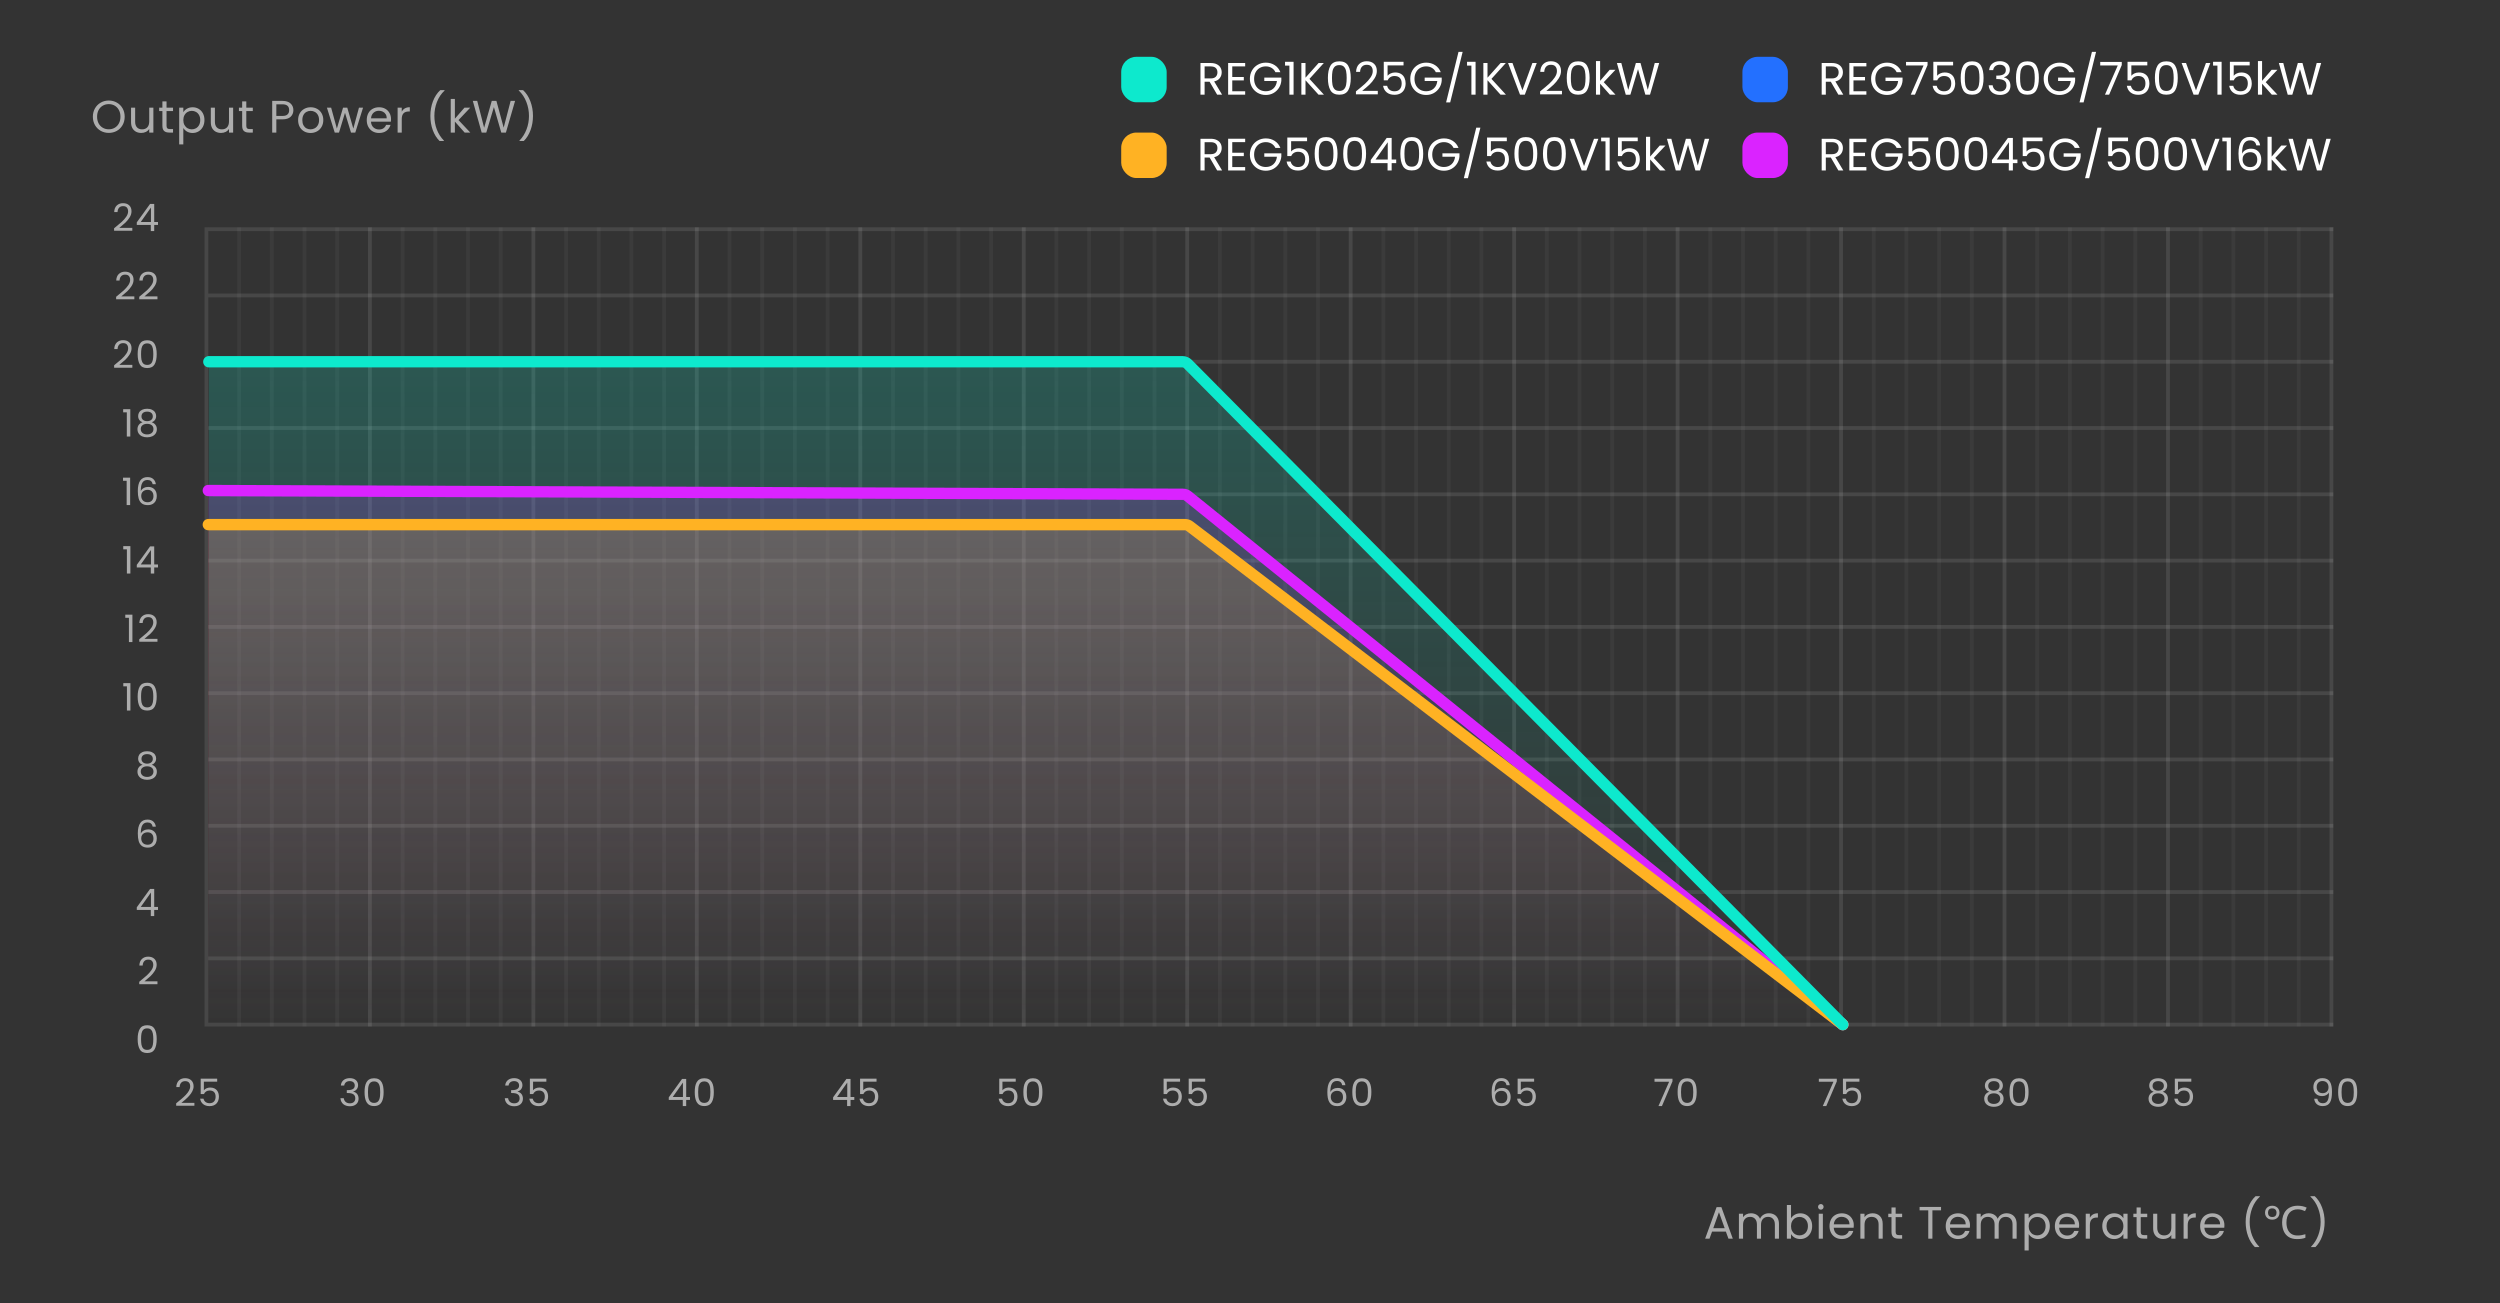 <svg width="660" height="344" viewBox="0 0 660 344" fill="none" xmlns="http://www.w3.org/2000/svg">
<rect x="0" y="0" width="660" height="344" fill="#333333" stroke="none"/>
<path d="M455.631 325.14H451.983L451.311 327H450.159L453.183 318.684H454.443L457.455 327H456.303L455.631 325.14ZM455.319 324.252L453.807 320.028L452.295 324.252H455.319ZM466.981 320.304C467.493 320.304 467.949 320.412 468.349 320.628C468.749 320.836 469.065 321.152 469.297 321.576C469.529 322 469.645 322.516 469.645 323.124V327H468.565V323.28C468.565 322.624 468.401 322.124 468.073 321.78C467.753 321.428 467.317 321.252 466.765 321.252C466.197 321.252 465.745 321.436 465.409 321.804C465.073 322.164 464.905 322.688 464.905 323.376V327H463.825V323.28C463.825 322.624 463.661 322.124 463.333 321.78C463.013 321.428 462.577 321.252 462.025 321.252C461.457 321.252 461.005 321.436 460.669 321.804C460.333 322.164 460.165 322.688 460.165 323.376V327H459.073V320.424H460.165V321.372C460.381 321.028 460.669 320.764 461.029 320.58C461.397 320.396 461.801 320.304 462.241 320.304C462.793 320.304 463.281 320.428 463.705 320.676C464.129 320.924 464.445 321.288 464.653 321.768C464.837 321.304 465.141 320.944 465.565 320.688C465.989 320.432 466.461 320.304 466.981 320.304ZM472.828 321.648C473.052 321.256 473.38 320.936 473.812 320.688C474.244 320.44 474.736 320.316 475.288 320.316C475.88 320.316 476.412 320.456 476.884 320.736C477.356 321.016 477.728 321.412 478 321.924C478.272 322.428 478.408 323.016 478.408 323.688C478.408 324.352 478.272 324.944 478 325.464C477.728 325.984 477.352 326.388 476.872 326.676C476.4 326.964 475.872 327.108 475.288 327.108C474.72 327.108 474.22 326.984 473.788 326.736C473.364 326.488 473.044 326.172 472.828 325.788V327H471.736V318.12H472.828V321.648ZM477.292 323.688C477.292 323.192 477.192 322.76 476.992 322.392C476.792 322.024 476.52 321.744 476.176 321.552C475.84 321.36 475.468 321.264 475.06 321.264C474.66 321.264 474.288 321.364 473.944 321.564C473.608 321.756 473.336 322.04 473.128 322.416C472.928 322.784 472.828 323.212 472.828 323.7C472.828 324.196 472.928 324.632 473.128 325.008C473.336 325.376 473.608 325.66 473.944 325.86C474.288 326.052 474.66 326.148 475.06 326.148C475.468 326.148 475.84 326.052 476.176 325.86C476.52 325.66 476.792 325.376 476.992 325.008C477.192 324.632 477.292 324.192 477.292 323.688ZM480.71 319.356C480.502 319.356 480.326 319.284 480.182 319.14C480.038 318.996 479.966 318.82 479.966 318.612C479.966 318.404 480.038 318.228 480.182 318.084C480.326 317.94 480.502 317.868 480.71 317.868C480.91 317.868 481.078 317.94 481.214 318.084C481.358 318.228 481.43 318.404 481.43 318.612C481.43 318.82 481.358 318.996 481.214 319.14C481.078 319.284 480.91 319.356 480.71 319.356ZM481.238 320.424V327H480.146V320.424H481.238ZM489.399 323.46C489.399 323.668 489.387 323.888 489.363 324.12H484.107C484.147 324.768 484.367 325.276 484.767 325.644C485.175 326.004 485.667 326.184 486.243 326.184C486.715 326.184 487.107 326.076 487.419 325.86C487.739 325.636 487.963 325.34 488.091 324.972H489.267C489.091 325.604 488.739 326.12 488.211 326.52C487.683 326.912 487.027 327.108 486.243 327.108C485.619 327.108 485.059 326.968 484.563 326.688C484.075 326.408 483.691 326.012 483.411 325.5C483.131 324.98 482.991 324.38 482.991 323.7C482.991 323.02 483.127 322.424 483.399 321.912C483.671 321.4 484.051 321.008 484.539 320.736C485.035 320.456 485.603 320.316 486.243 320.316C486.867 320.316 487.419 320.452 487.899 320.724C488.379 320.996 488.747 321.372 489.003 321.852C489.267 322.324 489.399 322.86 489.399 323.46ZM488.271 323.232C488.271 322.816 488.179 322.46 487.995 322.164C487.811 321.86 487.559 321.632 487.239 321.48C486.927 321.32 486.579 321.24 486.195 321.24C485.643 321.24 485.171 321.416 484.779 321.768C484.395 322.12 484.175 322.608 484.119 323.232H488.271ZM494.344 320.304C495.144 320.304 495.792 320.548 496.288 321.036C496.784 321.516 497.032 322.212 497.032 323.124V327H495.952V323.28C495.952 322.624 495.788 322.124 495.46 321.78C495.132 321.428 494.684 321.252 494.116 321.252C493.54 321.252 493.08 321.432 492.736 321.792C492.4 322.152 492.232 322.676 492.232 323.364V327H491.14V320.424H492.232V321.36C492.448 321.024 492.74 320.764 493.108 320.58C493.484 320.396 493.896 320.304 494.344 320.304ZM500.448 321.324V325.2C500.448 325.52 500.516 325.748 500.652 325.884C500.788 326.012 501.024 326.076 501.36 326.076H502.164V327H501.18C500.572 327 500.116 326.86 499.812 326.58C499.508 326.3 499.356 325.84 499.356 325.2V321.324H498.504V320.424H499.356V318.768H500.448V320.424H502.164V321.324H500.448ZM512.434 318.636V319.524H510.154V327H509.062V319.524H506.77V318.636H512.434ZM520.079 323.46C520.079 323.668 520.067 323.888 520.043 324.12H514.787C514.827 324.768 515.047 325.276 515.447 325.644C515.855 326.004 516.347 326.184 516.923 326.184C517.395 326.184 517.787 326.076 518.099 325.86C518.419 325.636 518.643 325.34 518.771 324.972H519.947C519.771 325.604 519.419 326.12 518.891 326.52C518.363 326.912 517.707 327.108 516.923 327.108C516.299 327.108 515.739 326.968 515.243 326.688C514.755 326.408 514.371 326.012 514.091 325.5C513.811 324.98 513.671 324.38 513.671 323.7C513.671 323.02 513.807 322.424 514.079 321.912C514.351 321.4 514.731 321.008 515.219 320.736C515.715 320.456 516.283 320.316 516.923 320.316C517.547 320.316 518.099 320.452 518.579 320.724C519.059 320.996 519.427 321.372 519.683 321.852C519.947 322.324 520.079 322.86 520.079 323.46ZM518.951 323.232C518.951 322.816 518.859 322.46 518.675 322.164C518.491 321.86 518.239 321.632 517.919 321.48C517.607 321.32 517.259 321.24 516.875 321.24C516.323 321.24 515.851 321.416 515.459 321.768C515.075 322.12 514.855 322.608 514.799 323.232H518.951ZM529.728 320.304C530.24 320.304 530.696 320.412 531.096 320.628C531.496 320.836 531.812 321.152 532.044 321.576C532.276 322 532.392 322.516 532.392 323.124V327H531.312V323.28C531.312 322.624 531.148 322.124 530.82 321.78C530.5 321.428 530.064 321.252 529.512 321.252C528.944 321.252 528.492 321.436 528.156 321.804C527.82 322.164 527.652 322.688 527.652 323.376V327H526.572V323.28C526.572 322.624 526.408 322.124 526.08 321.78C525.76 321.428 525.324 321.252 524.772 321.252C524.204 321.252 523.752 321.436 523.416 321.804C523.08 322.164 522.912 322.688 522.912 323.376V327H521.82V320.424H522.912V321.372C523.128 321.028 523.416 320.764 523.776 320.58C524.144 320.396 524.548 320.304 524.988 320.304C525.54 320.304 526.028 320.428 526.452 320.676C526.876 320.924 527.192 321.288 527.4 321.768C527.584 321.304 527.888 320.944 528.312 320.688C528.736 320.432 529.208 320.304 529.728 320.304ZM535.575 321.636C535.791 321.26 536.111 320.948 536.535 320.7C536.967 320.444 537.467 320.316 538.035 320.316C538.619 320.316 539.147 320.456 539.619 320.736C540.099 321.016 540.475 321.412 540.747 321.924C541.019 322.428 541.155 323.016 541.155 323.688C541.155 324.352 541.019 324.944 540.747 325.464C540.475 325.984 540.099 326.388 539.619 326.676C539.147 326.964 538.619 327.108 538.035 327.108C537.475 327.108 536.979 326.984 536.547 326.736C536.123 326.48 535.799 326.164 535.575 325.788V330.12H534.483V320.424H535.575V321.636ZM540.039 323.688C540.039 323.192 539.939 322.76 539.739 322.392C539.539 322.024 539.267 321.744 538.923 321.552C538.587 321.36 538.215 321.264 537.807 321.264C537.407 321.264 537.035 321.364 536.691 321.564C536.355 321.756 536.083 322.04 535.875 322.416C535.675 322.784 535.575 323.212 535.575 323.7C535.575 324.196 535.675 324.632 535.875 325.008C536.083 325.376 536.355 325.66 536.691 325.86C537.035 326.052 537.407 326.148 537.807 326.148C538.215 326.148 538.587 326.052 538.923 325.86C539.267 325.66 539.539 325.376 539.739 325.008C539.939 324.632 540.039 324.192 540.039 323.688ZM548.893 323.46C548.893 323.668 548.881 323.888 548.857 324.12H543.601C543.641 324.768 543.861 325.276 544.261 325.644C544.669 326.004 545.161 326.184 545.737 326.184C546.209 326.184 546.601 326.076 546.913 325.86C547.233 325.636 547.457 325.34 547.585 324.972H548.761C548.585 325.604 548.233 326.12 547.705 326.52C547.177 326.912 546.521 327.108 545.737 327.108C545.113 327.108 544.553 326.968 544.057 326.688C543.569 326.408 543.185 326.012 542.905 325.5C542.625 324.98 542.485 324.38 542.485 323.7C542.485 323.02 542.621 322.424 542.893 321.912C543.165 321.4 543.545 321.008 544.033 320.736C544.529 320.456 545.097 320.316 545.737 320.316C546.361 320.316 546.913 320.452 547.393 320.724C547.873 320.996 548.241 321.372 548.497 321.852C548.761 322.324 548.893 322.86 548.893 323.46ZM547.765 323.232C547.765 322.816 547.673 322.46 547.489 322.164C547.305 321.86 547.053 321.632 546.733 321.48C546.421 321.32 546.073 321.24 545.689 321.24C545.137 321.24 544.665 321.416 544.273 321.768C543.889 322.12 543.669 322.608 543.613 323.232H547.765ZM551.726 321.492C551.918 321.116 552.19 320.824 552.542 320.616C552.902 320.408 553.338 320.304 553.85 320.304V321.432H553.562C552.338 321.432 551.726 322.096 551.726 323.424V327H550.634V320.424H551.726V321.492ZM555.003 323.688C555.003 323.016 555.139 322.428 555.411 321.924C555.683 321.412 556.055 321.016 556.527 320.736C557.007 320.456 557.539 320.316 558.123 320.316C558.699 320.316 559.199 320.44 559.623 320.688C560.047 320.936 560.363 321.248 560.571 321.624V320.424H561.675V327H560.571V325.776C560.355 326.16 560.031 326.48 559.599 326.736C559.175 326.984 558.679 327.108 558.111 327.108C557.527 327.108 556.999 326.964 556.527 326.676C556.055 326.388 555.683 325.984 555.411 325.464C555.139 324.944 555.003 324.352 555.003 323.688ZM560.571 323.7C560.571 323.204 560.471 322.772 560.271 322.404C560.071 322.036 559.799 321.756 559.455 321.564C559.119 321.364 558.747 321.264 558.339 321.264C557.931 321.264 557.559 321.36 557.223 321.552C556.887 321.744 556.619 322.024 556.419 322.392C556.219 322.76 556.119 323.192 556.119 323.688C556.119 324.192 556.219 324.632 556.419 325.008C556.619 325.376 556.887 325.66 557.223 325.86C557.559 326.052 557.931 326.148 558.339 326.148C558.747 326.148 559.119 326.052 559.455 325.86C559.799 325.66 560.071 325.376 560.271 325.008C560.471 324.632 560.571 324.196 560.571 323.7ZM565.152 321.324V325.2C565.152 325.52 565.22 325.748 565.356 325.884C565.492 326.012 565.728 326.076 566.064 326.076H566.868V327H565.884C565.276 327 564.82 326.86 564.516 326.58C564.212 326.3 564.06 325.84 564.06 325.2V321.324H563.208V320.424H564.06V318.768H565.152V320.424H566.868V321.324H565.152ZM574.323 320.424V327H573.231V326.028C573.023 326.364 572.731 326.628 572.355 326.82C571.987 327.004 571.579 327.096 571.131 327.096C570.619 327.096 570.159 326.992 569.751 326.784C569.343 326.568 569.019 326.248 568.779 325.824C568.547 325.4 568.431 324.884 568.431 324.276V320.424H569.511V324.132C569.511 324.78 569.675 325.28 570.003 325.632C570.331 325.976 570.779 326.148 571.347 326.148C571.931 326.148 572.391 325.968 572.727 325.608C573.063 325.248 573.231 324.724 573.231 324.036V320.424H574.323ZM577.559 321.492C577.751 321.116 578.023 320.824 578.375 320.616C578.735 320.408 579.171 320.304 579.683 320.304V321.432H579.395C578.171 321.432 577.559 322.096 577.559 323.424V327H576.467V320.424H577.559V321.492ZM587.244 323.46C587.244 323.668 587.232 323.888 587.208 324.12H581.952C581.992 324.768 582.212 325.276 582.612 325.644C583.02 326.004 583.512 326.184 584.088 326.184C584.56 326.184 584.952 326.076 585.264 325.86C585.584 325.636 585.808 325.34 585.936 324.972H587.112C586.936 325.604 586.584 326.12 586.056 326.52C585.528 326.912 584.872 327.108 584.088 327.108C583.464 327.108 582.904 326.968 582.408 326.688C581.92 326.408 581.536 326.012 581.256 325.5C580.976 324.98 580.836 324.38 580.836 323.7C580.836 323.02 580.972 322.424 581.244 321.912C581.516 321.4 581.896 321.008 582.384 320.736C582.88 320.456 583.448 320.316 584.088 320.316C584.712 320.316 585.264 320.452 585.744 320.724C586.224 320.996 586.592 321.372 586.848 321.852C587.112 322.324 587.244 322.86 587.244 323.46ZM586.116 323.232C586.116 322.816 586.024 322.46 585.84 322.164C585.656 321.86 585.404 321.632 585.084 321.48C584.772 321.32 584.424 321.24 584.04 321.24C583.488 321.24 583.016 321.416 582.624 321.768C582.24 322.12 582.02 322.608 581.964 323.232H586.116ZM595.292 329.232C594.524 328.48 593.924 327.524 593.492 326.364C593.068 325.204 592.856 323.952 592.856 322.608C592.856 321.232 593.08 319.948 593.528 318.756C593.984 317.556 594.632 316.568 595.472 315.792H596.612V315.9C595.716 316.74 595.04 317.752 594.584 318.936C594.136 320.112 593.912 321.336 593.912 322.608C593.912 323.848 594.124 325.032 594.548 326.16C594.98 327.288 595.608 328.276 596.432 329.124V329.232H595.292ZM599.877 321.996C599.493 321.996 599.157 321.92 598.869 321.768C598.589 321.608 598.369 321.392 598.209 321.12C598.049 320.84 597.969 320.52 597.969 320.16C597.969 319.792 598.045 319.472 598.197 319.2C598.357 318.92 598.577 318.704 598.857 318.552C599.145 318.392 599.485 318.312 599.877 318.312C600.253 318.312 600.585 318.392 600.873 318.552C601.161 318.704 601.385 318.92 601.545 319.2C601.705 319.472 601.785 319.792 601.785 320.16C601.785 320.52 601.705 320.84 601.545 321.12C601.385 321.392 601.161 321.608 600.873 321.768C600.585 321.92 600.253 321.996 599.877 321.996ZM599.889 321.288C600.273 321.288 600.553 321.184 600.729 320.976C600.913 320.768 601.005 320.496 601.005 320.16C601.005 319.928 600.961 319.728 600.873 319.56C600.793 319.384 600.669 319.248 600.501 319.152C600.341 319.056 600.137 319.008 599.889 319.008C599.497 319.008 599.209 319.112 599.025 319.32C598.841 319.528 598.749 319.808 598.749 320.16C598.749 320.496 598.841 320.768 599.025 320.976C599.209 321.184 599.497 321.288 599.889 321.288ZM606.585 319.26C606.129 319.26 605.717 319.34 605.349 319.5C604.981 319.652 604.669 319.88 604.413 320.184C604.157 320.48 603.961 320.844 603.825 321.276C603.689 321.7 603.621 322.18 603.621 322.716C603.621 323.42 603.729 324.032 603.945 324.552C604.169 325.072 604.497 325.472 604.929 325.752C605.369 326.032 605.917 326.172 606.573 326.172C606.949 326.172 607.305 326.14 607.641 326.076C607.977 326.012 608.305 325.932 608.625 325.836V326.772C608.305 326.892 607.973 326.98 607.629 327.036C607.293 327.092 606.889 327.12 606.417 327.12C605.545 327.12 604.817 326.94 604.233 326.58C603.649 326.22 603.209 325.708 602.913 325.044C602.625 324.38 602.481 323.6 602.481 322.704C602.481 322.056 602.569 321.464 602.745 320.928C602.929 320.392 603.193 319.928 603.537 319.536C603.889 319.144 604.321 318.844 604.833 318.636C605.345 318.42 605.933 318.312 606.597 318.312C607.037 318.312 607.461 318.356 607.869 318.444C608.277 318.532 608.641 318.656 608.961 318.816L608.529 319.728C608.265 319.608 607.969 319.5 607.641 319.404C607.321 319.308 606.969 319.26 606.585 319.26ZM610.127 329.232V329.124C610.951 328.276 611.575 327.288 611.999 326.16C612.431 325.032 612.647 323.848 612.647 322.608C612.647 321.336 612.419 320.112 611.963 318.936C611.515 317.752 610.843 316.74 609.947 315.9V315.792H611.087C611.927 316.568 612.571 317.556 613.019 318.756C613.475 319.948 613.703 321.232 613.703 322.608C613.703 323.952 613.487 325.204 613.055 326.364C612.631 327.524 612.035 328.48 611.267 329.232H610.127Z" fill="white" fill-opacity="0.6"/>
<path d="M28.716 35.084C27.94 35.084 27.232 34.904 26.592 34.544C25.952 34.176 25.444 33.668 25.068 33.02C24.7 32.364 24.516 31.628 24.516 30.812C24.516 29.996 24.7 29.264 25.068 28.616C25.444 27.96 25.952 27.452 26.592 27.092C27.232 26.724 27.94 26.54 28.716 26.54C29.5 26.54 30.212 26.724 30.852 27.092C31.492 27.452 31.996 27.956 32.364 28.604C32.732 29.252 32.916 29.988 32.916 30.812C32.916 31.636 32.732 32.372 32.364 33.02C31.996 33.668 31.492 34.176 30.852 34.544C30.212 34.904 29.5 35.084 28.716 35.084ZM28.716 34.136C29.3 34.136 29.824 34 30.288 33.728C30.76 33.456 31.128 33.068 31.392 32.564C31.664 32.06 31.8 31.476 31.8 30.812C31.8 30.14 31.664 29.556 31.392 29.06C31.128 28.556 30.764 28.168 30.3 27.896C29.836 27.624 29.308 27.488 28.716 27.488C28.124 27.488 27.596 27.624 27.132 27.896C26.668 28.168 26.3 28.556 26.028 29.06C25.764 29.556 25.632 30.14 25.632 30.812C25.632 31.476 25.764 32.06 26.028 32.564C26.3 33.068 26.668 33.456 27.132 33.728C27.604 34 28.132 34.136 28.716 34.136ZM40.49 28.424V35H39.398V34.028C39.19 34.364 38.898 34.628 38.522 34.82C38.154 35.004 37.746 35.096 37.298 35.096C36.786 35.096 36.326 34.992 35.918 34.784C35.51 34.568 35.186 34.248 34.946 33.824C34.714 33.4 34.598 32.884 34.598 32.276V28.424H35.678V32.132C35.678 32.78 35.842 33.28 36.17 33.632C36.498 33.976 36.946 34.148 37.514 34.148C38.098 34.148 38.558 33.968 38.894 33.608C39.23 33.248 39.398 32.724 39.398 32.036V28.424H40.49ZM43.965 29.324V33.2C43.965 33.52 44.033 33.748 44.169 33.884C44.305 34.012 44.541 34.076 44.877 34.076H45.681V35H44.697C44.089 35 43.633 34.86 43.329 34.58C43.025 34.3 42.873 33.84 42.873 33.2V29.324H42.021V28.424H42.873V26.768H43.965V28.424H45.681V29.324H43.965ZM48.397 29.636C48.612 29.26 48.932 28.948 49.356 28.7C49.788 28.444 50.288 28.316 50.856 28.316C51.441 28.316 51.968 28.456 52.441 28.736C52.92 29.016 53.297 29.412 53.569 29.924C53.84 30.428 53.977 31.016 53.977 31.688C53.977 32.352 53.84 32.944 53.569 33.464C53.297 33.984 52.92 34.388 52.441 34.676C51.968 34.964 51.441 35.108 50.856 35.108C50.297 35.108 49.8 34.984 49.368 34.736C48.944 34.48 48.62 34.164 48.397 33.788V38.12H47.304V28.424H48.397V29.636ZM52.861 31.688C52.861 31.192 52.761 30.76 52.56 30.392C52.361 30.024 52.089 29.744 51.745 29.552C51.408 29.36 51.036 29.264 50.629 29.264C50.228 29.264 49.856 29.364 49.513 29.564C49.176 29.756 48.904 30.04 48.697 30.416C48.496 30.784 48.397 31.212 48.397 31.7C48.397 32.196 48.496 32.632 48.697 33.008C48.904 33.376 49.176 33.66 49.513 33.86C49.856 34.052 50.228 34.148 50.629 34.148C51.036 34.148 51.408 34.052 51.745 33.86C52.089 33.66 52.361 33.376 52.56 33.008C52.761 32.632 52.861 32.192 52.861 31.688ZM61.546 28.424V35H60.454V34.028C60.246 34.364 59.954 34.628 59.578 34.82C59.21 35.004 58.802 35.096 58.354 35.096C57.842 35.096 57.382 34.992 56.974 34.784C56.566 34.568 56.242 34.248 56.002 33.824C55.77 33.4 55.654 32.884 55.654 32.276V28.424H56.734V32.132C56.734 32.78 56.898 33.28 57.226 33.632C57.554 33.976 58.002 34.148 58.57 34.148C59.154 34.148 59.614 33.968 59.95 33.608C60.286 33.248 60.454 32.724 60.454 32.036V28.424H61.546ZM65.022 29.324V33.2C65.022 33.52 65.09 33.748 65.226 33.884C65.362 34.012 65.598 34.076 65.934 34.076H66.738V35H65.754C65.146 35 64.69 34.86 64.386 34.58C64.082 34.3 63.93 33.84 63.93 33.2V29.324H63.078V28.424H63.93V26.768H65.022V28.424H66.738V29.324H65.022ZM77.452 29.084C77.452 29.78 77.212 30.36 76.732 30.824C76.26 31.28 75.536 31.508 74.56 31.508H72.952V35H71.86V26.636H74.56C75.504 26.636 76.22 26.864 76.708 27.32C77.204 27.776 77.452 28.364 77.452 29.084ZM74.56 30.608C75.168 30.608 75.616 30.476 75.904 30.212C76.192 29.948 76.336 29.572 76.336 29.084C76.336 28.052 75.744 27.536 74.56 27.536H72.952V30.608H74.56ZM81.977 35.108C81.361 35.108 80.801 34.968 80.297 34.688C79.801 34.408 79.409 34.012 79.121 33.5C78.841 32.98 78.701 32.38 78.701 31.7C78.701 31.028 78.845 30.436 79.133 29.924C79.429 29.404 79.829 29.008 80.333 28.736C80.837 28.456 81.401 28.316 82.025 28.316C82.649 28.316 83.213 28.456 83.717 28.736C84.221 29.008 84.617 29.4 84.905 29.912C85.201 30.424 85.349 31.02 85.349 31.7C85.349 32.38 85.197 32.98 84.893 33.5C84.597 34.012 84.193 34.408 83.681 34.688C83.169 34.968 82.601 35.108 81.977 35.108ZM81.977 34.148C82.369 34.148 82.737 34.056 83.081 33.872C83.425 33.688 83.701 33.412 83.909 33.044C84.125 32.676 84.233 32.228 84.233 31.7C84.233 31.172 84.129 30.724 83.921 30.356C83.713 29.988 83.441 29.716 83.105 29.54C82.769 29.356 82.405 29.264 82.013 29.264C81.613 29.264 81.245 29.356 80.909 29.54C80.581 29.716 80.317 29.988 80.117 30.356C79.917 30.724 79.817 31.172 79.817 31.7C79.817 32.236 79.913 32.688 80.105 33.056C80.305 33.424 80.569 33.7 80.897 33.884C81.225 34.06 81.585 34.148 81.977 34.148ZM95.845 28.424L93.793 35H92.665L91.081 29.78L89.497 35H88.369L86.305 28.424H87.421L88.933 33.944L90.565 28.424H91.681L93.277 33.956L94.765 28.424H95.845ZM103.229 31.46C103.229 31.668 103.217 31.888 103.193 32.12H97.937C97.977 32.768 98.197 33.276 98.597 33.644C99.005 34.004 99.497 34.184 100.073 34.184C100.545 34.184 100.937 34.076 101.249 33.86C101.569 33.636 101.793 33.34 101.921 32.972H103.097C102.921 33.604 102.569 34.12 102.041 34.52C101.513 34.912 100.857 35.108 100.073 35.108C99.449 35.108 98.889 34.968 98.393 34.688C97.905 34.408 97.521 34.012 97.241 33.5C96.961 32.98 96.821 32.38 96.821 31.7C96.821 31.02 96.957 30.424 97.229 29.912C97.501 29.4 97.881 29.008 98.369 28.736C98.865 28.456 99.433 28.316 100.073 28.316C100.697 28.316 101.249 28.452 101.729 28.724C102.209 28.996 102.577 29.372 102.833 29.852C103.097 30.324 103.229 30.86 103.229 31.46ZM102.101 31.232C102.101 30.816 102.009 30.46 101.825 30.164C101.641 29.86 101.389 29.632 101.069 29.48C100.757 29.32 100.409 29.24 100.025 29.24C99.473 29.24 99.001 29.416 98.609 29.768C98.225 30.12 98.005 30.608 97.949 31.232H102.101ZM106.062 29.492C106.254 29.116 106.526 28.824 106.878 28.616C107.238 28.408 107.674 28.304 108.186 28.304V29.432H107.898C106.674 29.432 106.062 30.096 106.062 31.424V35H104.97V28.424H106.062V29.492ZM116.054 37.232C115.286 36.48 114.686 35.524 114.254 34.364C113.83 33.204 113.618 31.952 113.618 30.608C113.618 29.232 113.842 27.948 114.29 26.756C114.746 25.556 115.394 24.568 116.234 23.792H117.374V23.9C116.478 24.74 115.802 25.752 115.346 26.936C114.898 28.112 114.674 29.336 114.674 30.608C114.674 31.848 114.886 33.032 115.31 34.16C115.742 35.288 116.37 36.276 117.194 37.124V37.232H116.054ZM122.667 35L120.087 32.096V35H118.995V26.12H120.087V31.34L122.619 28.424H124.143L121.047 31.7L124.155 35H122.667ZM135.983 26.636L133.559 35H132.335L130.391 28.268L128.375 35L127.163 35.012L124.823 26.636H125.987L127.811 33.728L129.827 26.636H131.051L132.971 33.704L134.807 26.636H135.983ZM137.13 37.232V37.124C137.954 36.276 138.578 35.288 139.002 34.16C139.434 33.032 139.65 31.848 139.65 30.608C139.65 29.336 139.422 28.112 138.966 26.936C138.518 25.752 137.846 24.74 136.95 23.9V23.792H138.09C138.93 24.568 139.574 25.556 140.022 26.756C140.478 27.948 140.706 29.232 140.706 30.608C140.706 31.952 140.49 33.204 140.058 34.364C139.634 35.524 139.038 36.48 138.27 37.232H137.13Z" fill="white" fill-opacity="0.6"/>
<rect x="296" y="15" width="12" height="12" rx="4" fill="#0DE9CD"/>
<path d="M321.328 25L319.336 21.58H318.016V25H316.924V16.636H319.624C320.256 16.636 320.788 16.744 321.22 16.96C321.66 17.176 321.988 17.468 322.204 17.836C322.42 18.204 322.528 18.624 322.528 19.096C322.528 19.672 322.36 20.18 322.024 20.62C321.696 21.06 321.2 21.352 320.536 21.496L322.636 25H321.328ZM318.016 20.704H319.624C320.216 20.704 320.66 20.56 320.956 20.272C321.252 19.976 321.4 19.584 321.4 19.096C321.4 18.6 321.252 18.216 320.956 17.944C320.668 17.672 320.224 17.536 319.624 17.536H318.016V20.704ZM325.317 17.524V20.32H328.365V21.22H325.317V24.1H328.725V25H324.225V16.624H328.725V17.524H325.317ZM336.713 19.06C336.481 18.572 336.145 18.196 335.705 17.932C335.265 17.66 334.753 17.524 334.169 17.524C333.585 17.524 333.057 17.66 332.585 17.932C332.121 18.196 331.753 18.58 331.481 19.084C331.217 19.58 331.085 20.156 331.085 20.812C331.085 21.468 331.217 22.044 331.481 22.54C331.753 23.036 332.121 23.42 332.585 23.692C333.057 23.956 333.585 24.088 334.169 24.088C334.985 24.088 335.657 23.844 336.185 23.356C336.713 22.868 337.021 22.208 337.109 21.376H333.773V20.488H338.273V21.328C338.209 22.016 337.993 22.648 337.625 23.224C337.257 23.792 336.773 24.244 336.173 24.58C335.573 24.908 334.905 25.072 334.169 25.072C333.393 25.072 332.685 24.892 332.045 24.532C331.405 24.164 330.897 23.656 330.521 23.008C330.153 22.36 329.969 21.628 329.969 20.812C329.969 19.996 330.153 19.264 330.521 18.616C330.897 17.96 331.405 17.452 332.045 17.092C332.685 16.724 333.393 16.54 334.169 16.54C335.057 16.54 335.841 16.76 336.521 17.2C337.209 17.64 337.709 18.26 338.021 19.06H336.713ZM339.249 17.32V16.324H341.505V25H340.401V17.32H339.249ZM348.097 25L344.653 21.184V25H343.561V16.636H344.653V20.512L348.109 16.636H349.489L345.697 20.824L349.525 25H348.097ZM350.564 20.572C350.564 19.196 350.788 18.124 351.236 17.356C351.684 16.58 352.468 16.192 353.588 16.192C354.7 16.192 355.48 16.58 355.928 17.356C356.376 18.124 356.6 19.196 356.6 20.572C356.6 21.972 356.376 23.06 355.928 23.836C355.48 24.612 354.7 25 353.588 25C352.468 25 351.684 24.612 351.236 23.836C350.788 23.06 350.564 21.972 350.564 20.572ZM355.52 20.572C355.52 19.876 355.472 19.288 355.376 18.808C355.288 18.32 355.1 17.928 354.812 17.632C354.532 17.336 354.124 17.188 353.588 17.188C353.044 17.188 352.628 17.336 352.34 17.632C352.06 17.928 351.872 18.32 351.776 18.808C351.688 19.288 351.644 19.876 351.644 20.572C351.644 21.292 351.688 21.896 351.776 22.384C351.872 22.872 352.06 23.264 352.34 23.56C352.628 23.856 353.044 24.004 353.588 24.004C354.124 24.004 354.532 23.856 354.812 23.56C355.1 23.264 355.288 22.872 355.376 22.384C355.472 21.896 355.52 21.292 355.52 20.572ZM357.967 24.124C358.983 23.308 359.779 22.64 360.355 22.12C360.931 21.592 361.415 21.044 361.807 20.476C362.207 19.9 362.407 19.336 362.407 18.784C362.407 18.264 362.279 17.856 362.023 17.56C361.775 17.256 361.371 17.104 360.811 17.104C360.267 17.104 359.843 17.276 359.539 17.62C359.243 17.956 359.083 18.408 359.059 18.976H358.003C358.035 18.08 358.307 17.388 358.819 16.9C359.331 16.412 359.991 16.168 360.799 16.168C361.623 16.168 362.275 16.396 362.755 16.852C363.243 17.308 363.487 17.936 363.487 18.736C363.487 19.4 363.287 20.048 362.887 20.68C362.495 21.304 362.047 21.856 361.543 22.336C361.039 22.808 360.395 23.36 359.611 23.992H363.739V24.904H357.967V24.124ZM370.534 17.272H366.322V20.008C366.506 19.752 366.778 19.544 367.138 19.384C367.498 19.216 367.886 19.132 368.302 19.132C368.966 19.132 369.506 19.272 369.922 19.552C370.338 19.824 370.634 20.18 370.81 20.62C370.994 21.052 371.086 21.512 371.086 22C371.086 22.576 370.978 23.092 370.762 23.548C370.546 24.004 370.214 24.364 369.766 24.628C369.326 24.892 368.778 25.024 368.122 25.024C367.282 25.024 366.602 24.808 366.082 24.376C365.562 23.944 365.246 23.368 365.134 22.648H366.202C366.306 23.104 366.526 23.46 366.862 23.716C367.198 23.972 367.622 24.1 368.134 24.1C368.766 24.1 369.242 23.912 369.562 23.536C369.882 23.152 370.042 22.648 370.042 22.024C370.042 21.4 369.882 20.92 369.562 20.584C369.242 20.24 368.77 20.068 368.146 20.068C367.722 20.068 367.35 20.172 367.03 20.38C366.718 20.58 366.49 20.856 366.346 21.208H365.314V16.312H370.534V17.272ZM379.053 19.06C378.821 18.572 378.485 18.196 378.045 17.932C377.605 17.66 377.093 17.524 376.509 17.524C375.925 17.524 375.397 17.66 374.925 17.932C374.461 18.196 374.093 18.58 373.821 19.084C373.557 19.58 373.425 20.156 373.425 20.812C373.425 21.468 373.557 22.044 373.821 22.54C374.093 23.036 374.461 23.42 374.925 23.692C375.397 23.956 375.925 24.088 376.509 24.088C377.325 24.088 377.997 23.844 378.525 23.356C379.053 22.868 379.361 22.208 379.449 21.376H376.113V20.488H380.613V21.328C380.549 22.016 380.333 22.648 379.965 23.224C379.597 23.792 379.113 24.244 378.513 24.58C377.913 24.908 377.245 25.072 376.509 25.072C375.733 25.072 375.025 24.892 374.385 24.532C373.745 24.164 373.237 23.656 372.861 23.008C372.493 22.36 372.309 21.628 372.309 20.812C372.309 19.996 372.493 19.264 372.861 18.616C373.237 17.96 373.745 17.452 374.385 17.092C375.025 16.724 375.733 16.54 376.509 16.54C377.397 16.54 378.181 16.76 378.861 17.2C379.549 17.64 380.049 18.26 380.361 19.06H379.053ZM386.137 13.696L382.849 27.04H381.769L385.045 13.696H386.137ZM387.296 17.32V16.324H389.552V25H388.448V17.32H387.296ZM396.144 25L392.7 21.184V25H391.608V16.636H392.7V20.512L396.156 16.636H397.536L393.744 20.824L397.572 25H396.144ZM405.703 16.636L402.547 25H401.287L398.131 16.636H399.295L401.923 23.848L404.551 16.636H405.703ZM406.589 24.124C407.605 23.308 408.401 22.64 408.977 22.12C409.553 21.592 410.037 21.044 410.429 20.476C410.829 19.9 411.029 19.336 411.029 18.784C411.029 18.264 410.901 17.856 410.645 17.56C410.397 17.256 409.993 17.104 409.433 17.104C408.889 17.104 408.465 17.276 408.161 17.62C407.865 17.956 407.705 18.408 407.681 18.976H406.625C406.657 18.08 406.929 17.388 407.441 16.9C407.953 16.412 408.613 16.168 409.421 16.168C410.245 16.168 410.897 16.396 411.377 16.852C411.865 17.308 412.109 17.936 412.109 18.736C412.109 19.4 411.909 20.048 411.509 20.68C411.117 21.304 410.669 21.856 410.165 22.336C409.661 22.808 409.017 23.36 408.233 23.992H412.361V24.904H406.589V24.124ZM413.623 20.572C413.623 19.196 413.847 18.124 414.295 17.356C414.743 16.58 415.527 16.192 416.647 16.192C417.759 16.192 418.539 16.58 418.987 17.356C419.435 18.124 419.659 19.196 419.659 20.572C419.659 21.972 419.435 23.06 418.987 23.836C418.539 24.612 417.759 25 416.647 25C415.527 25 414.743 24.612 414.295 23.836C413.847 23.06 413.623 21.972 413.623 20.572ZM418.579 20.572C418.579 19.876 418.531 19.288 418.435 18.808C418.347 18.32 418.159 17.928 417.871 17.632C417.591 17.336 417.183 17.188 416.647 17.188C416.103 17.188 415.687 17.336 415.399 17.632C415.119 17.928 414.931 18.32 414.835 18.808C414.747 19.288 414.703 19.876 414.703 20.572C414.703 21.292 414.747 21.896 414.835 22.384C414.931 22.872 415.119 23.264 415.399 23.56C415.687 23.856 416.103 24.004 416.647 24.004C417.183 24.004 417.591 23.856 417.871 23.56C418.159 23.264 418.347 22.872 418.435 22.384C418.531 21.896 418.579 21.292 418.579 20.572ZM425.01 25L422.43 22.096V25H421.338V16.12H422.43V21.34L424.962 18.424H426.486L423.39 21.7L426.498 25H425.01ZM438.026 16.636L435.602 25H434.378L432.434 18.268L430.418 25L429.206 25.012L426.866 16.636H428.03L429.854 23.728L431.87 16.636H433.094L435.014 23.704L436.85 16.636H438.026Z" fill="white"/>
<rect x="460" y="15" width="12" height="12" rx="4" fill="#2370FF"/>
<path d="M485.328 25L483.336 21.58H482.016V25H480.924V16.636H483.624C484.256 16.636 484.788 16.744 485.22 16.96C485.66 17.176 485.988 17.468 486.204 17.836C486.42 18.204 486.528 18.624 486.528 19.096C486.528 19.672 486.36 20.18 486.024 20.62C485.696 21.06 485.2 21.352 484.536 21.496L486.636 25H485.328ZM482.016 20.704H483.624C484.216 20.704 484.66 20.56 484.956 20.272C485.252 19.976 485.4 19.584 485.4 19.096C485.4 18.6 485.252 18.216 484.956 17.944C484.668 17.672 484.224 17.536 483.624 17.536H482.016V20.704ZM489.317 17.524V20.32H492.365V21.22H489.317V24.1H492.725V25H488.225V16.624H492.725V17.524H489.317ZM500.713 19.06C500.481 18.572 500.145 18.196 499.705 17.932C499.265 17.66 498.753 17.524 498.169 17.524C497.585 17.524 497.057 17.66 496.585 17.932C496.121 18.196 495.753 18.58 495.481 19.084C495.217 19.58 495.085 20.156 495.085 20.812C495.085 21.468 495.217 22.044 495.481 22.54C495.753 23.036 496.121 23.42 496.585 23.692C497.057 23.956 497.585 24.088 498.169 24.088C498.985 24.088 499.657 23.844 500.185 23.356C500.713 22.868 501.021 22.208 501.109 21.376H497.773V20.488H502.273V21.328C502.209 22.016 501.993 22.648 501.625 23.224C501.257 23.792 500.773 24.244 500.173 24.58C499.573 24.908 498.905 25.072 498.169 25.072C497.393 25.072 496.685 24.892 496.045 24.532C495.405 24.164 494.897 23.656 494.521 23.008C494.153 22.36 493.969 21.628 493.969 20.812C493.969 19.996 494.153 19.264 494.521 18.616C494.897 17.96 495.405 17.452 496.045 17.092C496.685 16.724 497.393 16.54 498.169 16.54C499.057 16.54 499.841 16.76 500.521 17.2C501.209 17.64 501.709 18.26 502.021 19.06H500.713ZM508.877 17.176L505.541 25H504.437L507.821 17.284H503.189V16.348H508.877V17.176ZM515.62 17.272H511.408V20.008C511.592 19.752 511.864 19.544 512.224 19.384C512.584 19.216 512.972 19.132 513.388 19.132C514.052 19.132 514.592 19.272 515.008 19.552C515.424 19.824 515.72 20.18 515.896 20.62C516.08 21.052 516.172 21.512 516.172 22C516.172 22.576 516.064 23.092 515.848 23.548C515.632 24.004 515.3 24.364 514.852 24.628C514.412 24.892 513.864 25.024 513.208 25.024C512.368 25.024 511.688 24.808 511.168 24.376C510.648 23.944 510.332 23.368 510.22 22.648H511.288C511.392 23.104 511.612 23.46 511.948 23.716C512.284 23.972 512.708 24.1 513.22 24.1C513.852 24.1 514.328 23.912 514.648 23.536C514.968 23.152 515.128 22.648 515.128 22.024C515.128 21.4 514.968 20.92 514.648 20.584C514.328 20.24 513.856 20.068 513.232 20.068C512.808 20.068 512.436 20.172 512.116 20.38C511.804 20.58 511.576 20.856 511.432 21.208H510.4V16.312H515.62V17.272ZM517.623 20.572C517.623 19.196 517.847 18.124 518.295 17.356C518.743 16.58 519.527 16.192 520.647 16.192C521.759 16.192 522.539 16.58 522.987 17.356C523.435 18.124 523.659 19.196 523.659 20.572C523.659 21.972 523.435 23.06 522.987 23.836C522.539 24.612 521.759 25 520.647 25C519.527 25 518.743 24.612 518.295 23.836C517.847 23.06 517.623 21.972 517.623 20.572ZM522.579 20.572C522.579 19.876 522.531 19.288 522.435 18.808C522.347 18.32 522.159 17.928 521.871 17.632C521.591 17.336 521.183 17.188 520.647 17.188C520.103 17.188 519.687 17.336 519.399 17.632C519.119 17.928 518.931 18.32 518.835 18.808C518.747 19.288 518.703 19.876 518.703 20.572C518.703 21.292 518.747 21.896 518.835 22.384C518.931 22.872 519.119 23.264 519.399 23.56C519.687 23.856 520.103 24.004 520.647 24.004C521.183 24.004 521.591 23.856 521.871 23.56C522.159 23.264 522.347 22.872 522.435 22.384C522.531 21.896 522.579 21.292 522.579 20.572ZM525.134 18.508C525.19 17.772 525.474 17.196 525.986 16.78C526.498 16.364 527.162 16.156 527.978 16.156C528.522 16.156 528.99 16.256 529.382 16.456C529.782 16.648 530.082 16.912 530.282 17.248C530.49 17.584 530.594 17.964 530.594 18.388C530.594 18.884 530.45 19.312 530.162 19.672C529.882 20.032 529.514 20.264 529.058 20.368V20.428C529.578 20.556 529.99 20.808 530.294 21.184C530.598 21.56 530.75 22.052 530.75 22.66C530.75 23.116 530.646 23.528 530.438 23.896C530.23 24.256 529.918 24.54 529.502 24.748C529.086 24.956 528.586 25.06 528.002 25.06C527.154 25.06 526.458 24.84 525.914 24.4C525.37 23.952 525.066 23.32 525.002 22.504H526.058C526.114 22.984 526.31 23.376 526.646 23.68C526.982 23.984 527.43 24.136 527.99 24.136C528.55 24.136 528.974 23.992 529.262 23.704C529.558 23.408 529.706 23.028 529.706 22.564C529.706 21.964 529.506 21.532 529.106 21.268C528.706 21.004 528.102 20.872 527.294 20.872H527.018V19.96H527.306C528.042 19.952 528.598 19.832 528.974 19.6C529.35 19.36 529.538 18.992 529.538 18.496C529.538 18.072 529.398 17.732 529.118 17.476C528.846 17.22 528.454 17.092 527.942 17.092C527.446 17.092 527.046 17.22 526.742 17.476C526.438 17.732 526.258 18.076 526.202 18.508H525.134ZM532.224 20.572C532.224 19.196 532.448 18.124 532.896 17.356C533.344 16.58 534.128 16.192 535.248 16.192C536.36 16.192 537.14 16.58 537.588 17.356C538.036 18.124 538.26 19.196 538.26 20.572C538.26 21.972 538.036 23.06 537.588 23.836C537.14 24.612 536.36 25 535.248 25C534.128 25 533.344 24.612 532.896 23.836C532.448 23.06 532.224 21.972 532.224 20.572ZM537.18 20.572C537.18 19.876 537.132 19.288 537.036 18.808C536.948 18.32 536.76 17.928 536.472 17.632C536.192 17.336 535.784 17.188 535.248 17.188C534.704 17.188 534.288 17.336 534 17.632C533.72 17.928 533.532 18.32 533.436 18.808C533.348 19.288 533.304 19.876 533.304 20.572C533.304 21.292 533.348 21.896 533.436 22.384C533.532 22.872 533.72 23.264 534 23.56C534.288 23.856 534.704 24.004 535.248 24.004C535.784 24.004 536.192 23.856 536.472 23.56C536.76 23.264 536.948 22.872 537.036 22.384C537.132 21.896 537.18 21.292 537.18 20.572ZM546.276 19.06C546.044 18.572 545.708 18.196 545.268 17.932C544.828 17.66 544.316 17.524 543.732 17.524C543.148 17.524 542.62 17.66 542.148 17.932C541.684 18.196 541.316 18.58 541.044 19.084C540.78 19.58 540.648 20.156 540.648 20.812C540.648 21.468 540.78 22.044 541.044 22.54C541.316 23.036 541.684 23.42 542.148 23.692C542.62 23.956 543.148 24.088 543.732 24.088C544.548 24.088 545.22 23.844 545.748 23.356C546.276 22.868 546.584 22.208 546.672 21.376H543.336V20.488H547.836V21.328C547.772 22.016 547.556 22.648 547.188 23.224C546.82 23.792 546.336 24.244 545.736 24.58C545.136 24.908 544.468 25.072 543.732 25.072C542.956 25.072 542.248 24.892 541.608 24.532C540.968 24.164 540.46 23.656 540.084 23.008C539.716 22.36 539.532 21.628 539.532 20.812C539.532 19.996 539.716 19.264 540.084 18.616C540.46 17.96 540.968 17.452 541.608 17.092C542.248 16.724 542.956 16.54 543.732 16.54C544.62 16.54 545.404 16.76 546.084 17.2C546.772 17.64 547.272 18.26 547.584 19.06H546.276ZM553.359 13.696L550.071 27.04H548.991L552.267 13.696H553.359ZM560.147 17.176L556.811 25H555.707L559.091 17.284H554.458V16.348H560.147V17.176ZM566.889 17.272H562.677V20.008C562.861 19.752 563.133 19.544 563.493 19.384C563.853 19.216 564.241 19.132 564.657 19.132C565.321 19.132 565.861 19.272 566.277 19.552C566.693 19.824 566.989 20.18 567.165 20.62C567.349 21.052 567.441 21.512 567.441 22C567.441 22.576 567.333 23.092 567.117 23.548C566.901 24.004 566.569 24.364 566.121 24.628C565.681 24.892 565.133 25.024 564.477 25.024C563.637 25.024 562.957 24.808 562.437 24.376C561.917 23.944 561.601 23.368 561.489 22.648H562.557C562.661 23.104 562.881 23.46 563.217 23.716C563.553 23.972 563.977 24.1 564.489 24.1C565.121 24.1 565.597 23.912 565.917 23.536C566.237 23.152 566.397 22.648 566.397 22.024C566.397 21.4 566.237 20.92 565.917 20.584C565.597 20.24 565.125 20.068 564.501 20.068C564.077 20.068 563.705 20.172 563.385 20.38C563.073 20.58 562.845 20.856 562.701 21.208H561.669V16.312H566.889V17.272ZM568.892 20.572C568.892 19.196 569.116 18.124 569.564 17.356C570.012 16.58 570.796 16.192 571.916 16.192C573.028 16.192 573.808 16.58 574.256 17.356C574.704 18.124 574.928 19.196 574.928 20.572C574.928 21.972 574.704 23.06 574.256 23.836C573.808 24.612 573.028 25 571.916 25C570.796 25 570.012 24.612 569.564 23.836C569.116 23.06 568.892 21.972 568.892 20.572ZM573.848 20.572C573.848 19.876 573.8 19.288 573.704 18.808C573.616 18.32 573.428 17.928 573.14 17.632C572.86 17.336 572.452 17.188 571.916 17.188C571.372 17.188 570.956 17.336 570.668 17.632C570.388 17.928 570.2 18.32 570.104 18.808C570.016 19.288 569.972 19.876 569.972 20.572C569.972 21.292 570.016 21.896 570.104 22.384C570.2 22.872 570.388 23.264 570.668 23.56C570.956 23.856 571.372 24.004 571.916 24.004C572.452 24.004 572.86 23.856 573.14 23.56C573.428 23.264 573.616 22.872 573.704 22.384C573.8 21.896 573.848 21.292 573.848 20.572ZM583.52 16.636L580.364 25H579.104L575.948 16.636H577.112L579.74 23.848L582.368 16.636H583.52ZM584.249 17.32V16.324H586.505V25H585.401V17.32H584.249ZM593.913 17.272H589.701V20.008C589.885 19.752 590.157 19.544 590.517 19.384C590.877 19.216 591.265 19.132 591.681 19.132C592.345 19.132 592.885 19.272 593.301 19.552C593.717 19.824 594.013 20.18 594.189 20.62C594.373 21.052 594.465 21.512 594.465 22C594.465 22.576 594.357 23.092 594.141 23.548C593.925 24.004 593.593 24.364 593.145 24.628C592.705 24.892 592.157 25.024 591.501 25.024C590.661 25.024 589.981 24.808 589.461 24.376C588.941 23.944 588.625 23.368 588.513 22.648H589.581C589.685 23.104 589.905 23.46 590.241 23.716C590.577 23.972 591.001 24.1 591.513 24.1C592.145 24.1 592.621 23.912 592.941 23.536C593.261 23.152 593.421 22.648 593.421 22.024C593.421 21.4 593.261 20.92 592.941 20.584C592.621 20.24 592.149 20.068 591.525 20.068C591.101 20.068 590.729 20.172 590.409 20.38C590.097 20.58 589.869 20.856 589.725 21.208H588.693V16.312H593.913V17.272ZM599.768 25L597.188 22.096V25H596.096V16.12H597.188V21.34L599.72 18.424H601.244L598.148 21.7L601.256 25H599.768ZM612.784 16.636L610.36 25H609.136L607.192 18.268L605.176 25L603.964 25.012L601.624 16.636H602.788L604.612 23.728L606.628 16.636H607.852L609.772 23.704L611.608 16.636H612.784Z" fill="white"/>
<rect x="296" y="35" width="12" height="12" rx="4" fill="#FFB223"/>
<path d="M321.328 45L319.336 41.58H318.016V45H316.924V36.636H319.624C320.256 36.636 320.788 36.744 321.22 36.96C321.66 37.176 321.988 37.468 322.204 37.836C322.42 38.204 322.528 38.624 322.528 39.096C322.528 39.672 322.36 40.18 322.024 40.62C321.696 41.06 321.2 41.352 320.536 41.496L322.636 45H321.328ZM318.016 40.704H319.624C320.216 40.704 320.66 40.56 320.956 40.272C321.252 39.976 321.4 39.584 321.4 39.096C321.4 38.6 321.252 38.216 320.956 37.944C320.668 37.672 320.224 37.536 319.624 37.536H318.016V40.704ZM325.317 37.524V40.32H328.365V41.22H325.317V44.1H328.725V45H324.225V36.624H328.725V37.524H325.317ZM336.713 39.06C336.481 38.572 336.145 38.196 335.705 37.932C335.265 37.66 334.753 37.524 334.169 37.524C333.585 37.524 333.057 37.66 332.585 37.932C332.121 38.196 331.753 38.58 331.481 39.084C331.217 39.58 331.085 40.156 331.085 40.812C331.085 41.468 331.217 42.044 331.481 42.54C331.753 43.036 332.121 43.42 332.585 43.692C333.057 43.956 333.585 44.088 334.169 44.088C334.985 44.088 335.657 43.844 336.185 43.356C336.713 42.868 337.021 42.208 337.109 41.376H333.773V40.488H338.273V41.328C338.209 42.016 337.993 42.648 337.625 43.224C337.257 43.792 336.773 44.244 336.173 44.58C335.573 44.908 334.905 45.072 334.169 45.072C333.393 45.072 332.685 44.892 332.045 44.532C331.405 44.164 330.897 43.656 330.521 43.008C330.153 42.36 329.969 41.628 329.969 40.812C329.969 39.996 330.153 39.264 330.521 38.616C330.897 37.96 331.405 37.452 332.045 37.092C332.685 36.724 333.393 36.54 334.169 36.54C335.057 36.54 335.841 36.76 336.521 37.2C337.209 37.64 337.709 38.26 338.021 39.06H336.713ZM345.069 37.272H340.857V40.008C341.041 39.752 341.313 39.544 341.673 39.384C342.033 39.216 342.421 39.132 342.837 39.132C343.501 39.132 344.041 39.272 344.457 39.552C344.873 39.824 345.169 40.18 345.345 40.62C345.529 41.052 345.621 41.512 345.621 42C345.621 42.576 345.513 43.092 345.297 43.548C345.081 44.004 344.749 44.364 344.301 44.628C343.861 44.892 343.313 45.024 342.657 45.024C341.817 45.024 341.137 44.808 340.617 44.376C340.097 43.944 339.781 43.368 339.669 42.648H340.737C340.841 43.104 341.061 43.46 341.397 43.716C341.733 43.972 342.157 44.1 342.669 44.1C343.301 44.1 343.777 43.912 344.097 43.536C344.417 43.152 344.577 42.648 344.577 42.024C344.577 41.4 344.417 40.92 344.097 40.584C343.777 40.24 343.305 40.068 342.681 40.068C342.257 40.068 341.885 40.172 341.565 40.38C341.253 40.58 341.025 40.856 340.881 41.208H339.849V36.312H345.069V37.272ZM347.072 40.572C347.072 39.196 347.296 38.124 347.744 37.356C348.192 36.58 348.976 36.192 350.096 36.192C351.208 36.192 351.988 36.58 352.436 37.356C352.884 38.124 353.108 39.196 353.108 40.572C353.108 41.972 352.884 43.06 352.436 43.836C351.988 44.612 351.208 45 350.096 45C348.976 45 348.192 44.612 347.744 43.836C347.296 43.06 347.072 41.972 347.072 40.572ZM352.028 40.572C352.028 39.876 351.98 39.288 351.884 38.808C351.796 38.32 351.608 37.928 351.32 37.632C351.04 37.336 350.632 37.188 350.096 37.188C349.552 37.188 349.136 37.336 348.848 37.632C348.568 37.928 348.38 38.32 348.284 38.808C348.196 39.288 348.152 39.876 348.152 40.572C348.152 41.292 348.196 41.896 348.284 42.384C348.38 42.872 348.568 43.264 348.848 43.56C349.136 43.856 349.552 44.004 350.096 44.004C350.632 44.004 351.04 43.856 351.32 43.56C351.608 43.264 351.796 42.872 351.884 42.384C351.98 41.896 352.028 41.292 352.028 40.572ZM354.607 40.572C354.607 39.196 354.831 38.124 355.279 37.356C355.727 36.58 356.511 36.192 357.631 36.192C358.743 36.192 359.523 36.58 359.971 37.356C360.419 38.124 360.643 39.196 360.643 40.572C360.643 41.972 360.419 43.06 359.971 43.836C359.523 44.612 358.743 45 357.631 45C356.511 45 355.727 44.612 355.279 43.836C354.831 43.06 354.607 41.972 354.607 40.572ZM359.563 40.572C359.563 39.876 359.515 39.288 359.419 38.808C359.331 38.32 359.143 37.928 358.855 37.632C358.575 37.336 358.167 37.188 357.631 37.188C357.087 37.188 356.671 37.336 356.383 37.632C356.103 37.928 355.915 38.32 355.819 38.808C355.731 39.288 355.687 39.876 355.687 40.572C355.687 41.292 355.731 41.896 355.819 42.384C355.915 42.872 356.103 43.264 356.383 43.56C356.671 43.856 357.087 44.004 357.631 44.004C358.167 44.004 358.575 43.856 358.855 43.56C359.143 43.264 359.331 42.872 359.419 42.384C359.515 41.896 359.563 41.292 359.563 40.572ZM361.878 43.068V42.24L366.09 36.408H367.398V42.12H368.598V43.068H367.398V45H366.318V43.068H361.878ZM366.366 37.548L363.138 42.12H366.366V37.548ZM369.689 40.572C369.689 39.196 369.913 38.124 370.361 37.356C370.809 36.58 371.593 36.192 372.713 36.192C373.825 36.192 374.605 36.58 375.053 37.356C375.501 38.124 375.725 39.196 375.725 40.572C375.725 41.972 375.501 43.06 375.053 43.836C374.605 44.612 373.825 45 372.713 45C371.593 45 370.809 44.612 370.361 43.836C369.913 43.06 369.689 41.972 369.689 40.572ZM374.645 40.572C374.645 39.876 374.597 39.288 374.501 38.808C374.413 38.32 374.225 37.928 373.937 37.632C373.657 37.336 373.249 37.188 372.713 37.188C372.169 37.188 371.753 37.336 371.465 37.632C371.185 37.928 370.997 38.32 370.901 38.808C370.813 39.288 370.769 39.876 370.769 40.572C370.769 41.292 370.813 41.896 370.901 42.384C370.997 42.872 371.185 43.264 371.465 43.56C371.753 43.856 372.169 44.004 372.713 44.004C373.249 44.004 373.657 43.856 373.937 43.56C374.225 43.264 374.413 42.872 374.501 42.384C374.597 41.896 374.645 41.292 374.645 40.572ZM383.74 39.06C383.508 38.572 383.172 38.196 382.732 37.932C382.292 37.66 381.78 37.524 381.196 37.524C380.612 37.524 380.084 37.66 379.612 37.932C379.148 38.196 378.78 38.58 378.508 39.084C378.244 39.58 378.112 40.156 378.112 40.812C378.112 41.468 378.244 42.044 378.508 42.54C378.78 43.036 379.148 43.42 379.612 43.692C380.084 43.956 380.612 44.088 381.196 44.088C382.012 44.088 382.684 43.844 383.212 43.356C383.74 42.868 384.048 42.208 384.136 41.376H380.8V40.488H385.3V41.328C385.236 42.016 385.02 42.648 384.652 43.224C384.284 43.792 383.8 44.244 383.2 44.58C382.6 44.908 381.932 45.072 381.196 45.072C380.42 45.072 379.712 44.892 379.072 44.532C378.432 44.164 377.924 43.656 377.548 43.008C377.18 42.36 376.996 41.628 376.996 40.812C376.996 39.996 377.18 39.264 377.548 38.616C377.924 37.96 378.432 37.452 379.072 37.092C379.712 36.724 380.42 36.54 381.196 36.54C382.084 36.54 382.868 36.76 383.548 37.2C384.236 37.64 384.736 38.26 385.048 39.06H383.74ZM390.824 33.696L387.536 47.04H386.456L389.732 33.696H390.824ZM397.803 37.272H393.591V40.008C393.775 39.752 394.047 39.544 394.407 39.384C394.767 39.216 395.155 39.132 395.571 39.132C396.235 39.132 396.775 39.272 397.191 39.552C397.607 39.824 397.903 40.18 398.079 40.62C398.263 41.052 398.355 41.512 398.355 42C398.355 42.576 398.247 43.092 398.031 43.548C397.815 44.004 397.483 44.364 397.035 44.628C396.595 44.892 396.047 45.024 395.391 45.024C394.551 45.024 393.871 44.808 393.351 44.376C392.831 43.944 392.515 43.368 392.403 42.648H393.471C393.575 43.104 393.795 43.46 394.131 43.716C394.467 43.972 394.891 44.1 395.403 44.1C396.035 44.1 396.511 43.912 396.831 43.536C397.151 43.152 397.311 42.648 397.311 42.024C397.311 41.4 397.151 40.92 396.831 40.584C396.511 40.24 396.039 40.068 395.415 40.068C394.991 40.068 394.619 40.172 394.299 40.38C393.987 40.58 393.759 40.856 393.615 41.208H392.583V36.312H397.803V37.272ZM399.807 40.572C399.807 39.196 400.031 38.124 400.479 37.356C400.927 36.58 401.711 36.192 402.831 36.192C403.943 36.192 404.723 36.58 405.171 37.356C405.618 38.124 405.842 39.196 405.842 40.572C405.842 41.972 405.618 43.06 405.171 43.836C404.723 44.612 403.943 45 402.831 45C401.711 45 400.927 44.612 400.479 43.836C400.031 43.06 399.807 41.972 399.807 40.572ZM404.763 40.572C404.763 39.876 404.715 39.288 404.619 38.808C404.531 38.32 404.343 37.928 404.055 37.632C403.775 37.336 403.367 37.188 402.831 37.188C402.287 37.188 401.871 37.336 401.583 37.632C401.303 37.928 401.115 38.32 401.019 38.808C400.931 39.288 400.887 39.876 400.887 40.572C400.887 41.292 400.931 41.896 401.019 42.384C401.115 42.872 401.303 43.264 401.583 43.56C401.871 43.856 402.287 44.004 402.831 44.004C403.367 44.004 403.775 43.856 404.055 43.56C404.343 43.264 404.531 42.872 404.619 42.384C404.715 41.896 404.763 41.292 404.763 40.572ZM407.342 40.572C407.342 39.196 407.566 38.124 408.014 37.356C408.462 36.58 409.246 36.192 410.366 36.192C411.478 36.192 412.258 36.58 412.706 37.356C413.154 38.124 413.378 39.196 413.378 40.572C413.378 41.972 413.154 43.06 412.706 43.836C412.258 44.612 411.478 45 410.366 45C409.246 45 408.462 44.612 408.014 43.836C407.566 43.06 407.342 41.972 407.342 40.572ZM412.298 40.572C412.298 39.876 412.25 39.288 412.154 38.808C412.066 38.32 411.878 37.928 411.59 37.632C411.31 37.336 410.902 37.188 410.366 37.188C409.822 37.188 409.406 37.336 409.118 37.632C408.838 37.928 408.65 38.32 408.554 38.808C408.466 39.288 408.422 39.876 408.422 40.572C408.422 41.292 408.466 41.896 408.554 42.384C408.65 42.872 408.838 43.264 409.118 43.56C409.406 43.856 409.822 44.004 410.366 44.004C410.902 44.004 411.31 43.856 411.59 43.56C411.878 43.264 412.066 42.872 412.154 42.384C412.25 41.896 412.298 41.292 412.298 40.572ZM421.969 36.636L418.813 45H417.553L414.397 36.636H415.561L418.189 43.848L420.817 36.636H421.969ZM422.698 37.32V36.324H424.954V45H423.85V37.32H422.698ZM432.362 37.272H428.15V40.008C428.334 39.752 428.606 39.544 428.966 39.384C429.326 39.216 429.714 39.132 430.13 39.132C430.794 39.132 431.334 39.272 431.75 39.552C432.166 39.824 432.462 40.18 432.638 40.62C432.822 41.052 432.914 41.512 432.914 42C432.914 42.576 432.806 43.092 432.59 43.548C432.374 44.004 432.042 44.364 431.594 44.628C431.154 44.892 430.606 45.024 429.95 45.024C429.11 45.024 428.43 44.808 427.91 44.376C427.39 43.944 427.074 43.368 426.962 42.648H428.03C428.134 43.104 428.354 43.46 428.69 43.716C429.026 43.972 429.45 44.1 429.962 44.1C430.594 44.1 431.07 43.912 431.39 43.536C431.71 43.152 431.87 42.648 431.87 42.024C431.87 41.4 431.71 40.92 431.39 40.584C431.07 40.24 430.598 40.068 429.974 40.068C429.55 40.068 429.178 40.172 428.858 40.38C428.546 40.58 428.318 40.856 428.174 41.208H427.142V36.312H432.362V37.272ZM438.217 45L435.637 42.096V45H434.545V36.12H435.637V41.34L438.169 38.424H439.693L436.597 41.7L439.705 45H438.217ZM451.233 36.636L448.809 45H447.585L445.641 38.268L443.625 45L442.413 45.012L440.073 36.636H441.237L443.061 43.728L445.077 36.636H446.301L448.221 43.704L450.057 36.636H451.233Z" fill="white"/>
<rect x="460" y="35" width="12" height="12" rx="4" fill="#DA23FF"/>
<path d="M485.328 45L483.336 41.58H482.016V45H480.924V36.636H483.624C484.256 36.636 484.788 36.744 485.22 36.96C485.66 37.176 485.988 37.468 486.204 37.836C486.42 38.204 486.528 38.624 486.528 39.096C486.528 39.672 486.36 40.18 486.024 40.62C485.696 41.06 485.2 41.352 484.536 41.496L486.636 45H485.328ZM482.016 40.704H483.624C484.216 40.704 484.66 40.56 484.956 40.272C485.252 39.976 485.4 39.584 485.4 39.096C485.4 38.6 485.252 38.216 484.956 37.944C484.668 37.672 484.224 37.536 483.624 37.536H482.016V40.704ZM489.317 37.524V40.32H492.365V41.22H489.317V44.1H492.725V45H488.225V36.624H492.725V37.524H489.317ZM500.713 39.06C500.481 38.572 500.145 38.196 499.705 37.932C499.265 37.66 498.753 37.524 498.169 37.524C497.585 37.524 497.057 37.66 496.585 37.932C496.121 38.196 495.753 38.58 495.481 39.084C495.217 39.58 495.085 40.156 495.085 40.812C495.085 41.468 495.217 42.044 495.481 42.54C495.753 43.036 496.121 43.42 496.585 43.692C497.057 43.956 497.585 44.088 498.169 44.088C498.985 44.088 499.657 43.844 500.185 43.356C500.713 42.868 501.021 42.208 501.109 41.376H497.773V40.488H502.273V41.328C502.209 42.016 501.993 42.648 501.625 43.224C501.257 43.792 500.773 44.244 500.173 44.58C499.573 44.908 498.905 45.072 498.169 45.072C497.393 45.072 496.685 44.892 496.045 44.532C495.405 44.164 494.897 43.656 494.521 43.008C494.153 42.36 493.969 41.628 493.969 40.812C493.969 39.996 494.153 39.264 494.521 38.616C494.897 37.96 495.405 37.452 496.045 37.092C496.685 36.724 497.393 36.54 498.169 36.54C499.057 36.54 499.841 36.76 500.521 37.2C501.209 37.64 501.709 38.26 502.021 39.06H500.713ZM509.069 37.272H504.857V40.008C505.041 39.752 505.313 39.544 505.673 39.384C506.033 39.216 506.421 39.132 506.837 39.132C507.501 39.132 508.041 39.272 508.457 39.552C508.873 39.824 509.169 40.18 509.345 40.62C509.529 41.052 509.621 41.512 509.621 42C509.621 42.576 509.513 43.092 509.297 43.548C509.081 44.004 508.749 44.364 508.301 44.628C507.861 44.892 507.313 45.024 506.657 45.024C505.817 45.024 505.137 44.808 504.617 44.376C504.097 43.944 503.781 43.368 503.669 42.648H504.737C504.841 43.104 505.061 43.46 505.397 43.716C505.733 43.972 506.157 44.1 506.669 44.1C507.301 44.1 507.777 43.912 508.097 43.536C508.417 43.152 508.577 42.648 508.577 42.024C508.577 41.4 508.417 40.92 508.097 40.584C507.777 40.24 507.305 40.068 506.681 40.068C506.257 40.068 505.885 40.172 505.565 40.38C505.253 40.58 505.025 40.856 504.881 41.208H503.849V36.312H509.069V37.272ZM511.072 40.572C511.072 39.196 511.296 38.124 511.744 37.356C512.192 36.58 512.976 36.192 514.096 36.192C515.208 36.192 515.988 36.58 516.436 37.356C516.884 38.124 517.108 39.196 517.108 40.572C517.108 41.972 516.884 43.06 516.436 43.836C515.988 44.612 515.208 45 514.096 45C512.976 45 512.192 44.612 511.744 43.836C511.296 43.06 511.072 41.972 511.072 40.572ZM516.028 40.572C516.028 39.876 515.98 39.288 515.884 38.808C515.796 38.32 515.608 37.928 515.32 37.632C515.04 37.336 514.632 37.188 514.096 37.188C513.552 37.188 513.136 37.336 512.848 37.632C512.568 37.928 512.38 38.32 512.284 38.808C512.196 39.288 512.152 39.876 512.152 40.572C512.152 41.292 512.196 41.896 512.284 42.384C512.38 42.872 512.568 43.264 512.848 43.56C513.136 43.856 513.552 44.004 514.096 44.004C514.632 44.004 515.04 43.856 515.32 43.56C515.608 43.264 515.796 42.872 515.884 42.384C515.98 41.896 516.028 41.292 516.028 40.572ZM518.607 40.572C518.607 39.196 518.831 38.124 519.279 37.356C519.727 36.58 520.511 36.192 521.631 36.192C522.743 36.192 523.523 36.58 523.971 37.356C524.419 38.124 524.643 39.196 524.643 40.572C524.643 41.972 524.419 43.06 523.971 43.836C523.523 44.612 522.743 45 521.631 45C520.511 45 519.727 44.612 519.279 43.836C518.831 43.06 518.607 41.972 518.607 40.572ZM523.563 40.572C523.563 39.876 523.515 39.288 523.419 38.808C523.331 38.32 523.143 37.928 522.855 37.632C522.575 37.336 522.167 37.188 521.631 37.188C521.087 37.188 520.671 37.336 520.383 37.632C520.103 37.928 519.915 38.32 519.819 38.808C519.731 39.288 519.687 39.876 519.687 40.572C519.687 41.292 519.731 41.896 519.819 42.384C519.915 42.872 520.103 43.264 520.383 43.56C520.671 43.856 521.087 44.004 521.631 44.004C522.167 44.004 522.575 43.856 522.855 43.56C523.143 43.264 523.331 42.872 523.419 42.384C523.515 41.896 523.563 41.292 523.563 40.572ZM525.878 43.068V42.24L530.09 36.408H531.398V42.12H532.598V43.068H531.398V45H530.318V43.068H525.878ZM530.366 37.548L527.138 42.12H530.366V37.548ZM539.221 37.272H535.009V40.008C535.193 39.752 535.465 39.544 535.825 39.384C536.185 39.216 536.573 39.132 536.989 39.132C537.653 39.132 538.193 39.272 538.609 39.552C539.025 39.824 539.321 40.18 539.497 40.62C539.681 41.052 539.773 41.512 539.773 42C539.773 42.576 539.665 43.092 539.449 43.548C539.233 44.004 538.901 44.364 538.453 44.628C538.013 44.892 537.465 45.024 536.809 45.024C535.969 45.024 535.289 44.808 534.769 44.376C534.249 43.944 533.933 43.368 533.821 42.648H534.889C534.993 43.104 535.213 43.46 535.549 43.716C535.885 43.972 536.309 44.1 536.821 44.1C537.453 44.1 537.929 43.912 538.249 43.536C538.569 43.152 538.729 42.648 538.729 42.024C538.729 41.4 538.569 40.92 538.249 40.584C537.929 40.24 537.457 40.068 536.833 40.068C536.409 40.068 536.037 40.172 535.717 40.38C535.405 40.58 535.177 40.856 535.033 41.208H534.001V36.312H539.221V37.272ZM547.74 39.06C547.508 38.572 547.172 38.196 546.732 37.932C546.292 37.66 545.78 37.524 545.196 37.524C544.612 37.524 544.084 37.66 543.612 37.932C543.148 38.196 542.78 38.58 542.508 39.084C542.244 39.58 542.112 40.156 542.112 40.812C542.112 41.468 542.244 42.044 542.508 42.54C542.78 43.036 543.148 43.42 543.612 43.692C544.084 43.956 544.612 44.088 545.196 44.088C546.012 44.088 546.684 43.844 547.212 43.356C547.74 42.868 548.048 42.208 548.136 41.376H544.8V40.488H549.3V41.328C549.236 42.016 549.02 42.648 548.652 43.224C548.284 43.792 547.8 44.244 547.2 44.58C546.6 44.908 545.932 45.072 545.196 45.072C544.42 45.072 543.712 44.892 543.072 44.532C542.432 44.164 541.924 43.656 541.548 43.008C541.18 42.36 540.996 41.628 540.996 40.812C540.996 39.996 541.18 39.264 541.548 38.616C541.924 37.96 542.432 37.452 543.072 37.092C543.712 36.724 544.42 36.54 545.196 36.54C546.084 36.54 546.868 36.76 547.548 37.2C548.236 37.64 548.736 38.26 549.048 39.06H547.74ZM554.824 33.696L551.536 47.04H550.456L553.732 33.696H554.824ZM561.803 37.272H557.591V40.008C557.775 39.752 558.047 39.544 558.407 39.384C558.767 39.216 559.155 39.132 559.571 39.132C560.235 39.132 560.775 39.272 561.191 39.552C561.607 39.824 561.903 40.18 562.079 40.62C562.263 41.052 562.355 41.512 562.355 42C562.355 42.576 562.247 43.092 562.031 43.548C561.815 44.004 561.483 44.364 561.035 44.628C560.595 44.892 560.047 45.024 559.391 45.024C558.551 45.024 557.871 44.808 557.351 44.376C556.831 43.944 556.515 43.368 556.403 42.648H557.471C557.575 43.104 557.795 43.46 558.131 43.716C558.467 43.972 558.891 44.1 559.403 44.1C560.035 44.1 560.511 43.912 560.831 43.536C561.151 43.152 561.311 42.648 561.311 42.024C561.311 41.4 561.151 40.92 560.831 40.584C560.511 40.24 560.039 40.068 559.415 40.068C558.991 40.068 558.619 40.172 558.299 40.38C557.987 40.58 557.759 40.856 557.615 41.208H556.583V36.312H561.803V37.272ZM563.807 40.572C563.807 39.196 564.031 38.124 564.479 37.356C564.927 36.58 565.711 36.192 566.831 36.192C567.943 36.192 568.723 36.58 569.171 37.356C569.618 38.124 569.842 39.196 569.842 40.572C569.842 41.972 569.618 43.06 569.171 43.836C568.723 44.612 567.943 45 566.831 45C565.711 45 564.927 44.612 564.479 43.836C564.031 43.06 563.807 41.972 563.807 40.572ZM568.763 40.572C568.763 39.876 568.715 39.288 568.619 38.808C568.531 38.32 568.343 37.928 568.055 37.632C567.775 37.336 567.367 37.188 566.831 37.188C566.287 37.188 565.871 37.336 565.583 37.632C565.303 37.928 565.115 38.32 565.019 38.808C564.931 39.288 564.887 39.876 564.887 40.572C564.887 41.292 564.931 41.896 565.019 42.384C565.115 42.872 565.303 43.264 565.583 43.56C565.871 43.856 566.287 44.004 566.831 44.004C567.367 44.004 567.775 43.856 568.055 43.56C568.343 43.264 568.531 42.872 568.619 42.384C568.715 41.896 568.763 41.292 568.763 40.572ZM571.342 40.572C571.342 39.196 571.566 38.124 572.014 37.356C572.462 36.58 573.246 36.192 574.366 36.192C575.478 36.192 576.258 36.58 576.706 37.356C577.154 38.124 577.378 39.196 577.378 40.572C577.378 41.972 577.154 43.06 576.706 43.836C576.258 44.612 575.478 45 574.366 45C573.246 45 572.462 44.612 572.014 43.836C571.566 43.06 571.342 41.972 571.342 40.572ZM576.298 40.572C576.298 39.876 576.25 39.288 576.154 38.808C576.066 38.32 575.878 37.928 575.59 37.632C575.31 37.336 574.902 37.188 574.366 37.188C573.822 37.188 573.406 37.336 573.118 37.632C572.838 37.928 572.65 38.32 572.554 38.808C572.466 39.288 572.422 39.876 572.422 40.572C572.422 41.292 572.466 41.896 572.554 42.384C572.65 42.872 572.838 43.264 573.118 43.56C573.406 43.856 573.822 44.004 574.366 44.004C574.902 44.004 575.31 43.856 575.59 43.56C575.878 43.264 576.066 42.872 576.154 42.384C576.25 41.896 576.298 41.292 576.298 40.572ZM585.969 36.636L582.813 45H581.553L578.397 36.636H579.561L582.189 43.848L584.817 36.636H585.969ZM586.698 37.32V36.324H588.954V45H587.85V37.32H586.698ZM595.666 38.388C595.49 37.5 594.942 37.056 594.022 37.056C593.31 37.056 592.778 37.332 592.426 37.884C592.074 38.428 591.902 39.328 591.91 40.584C592.094 40.168 592.398 39.844 592.822 39.612C593.254 39.372 593.734 39.252 594.262 39.252C595.086 39.252 595.742 39.508 596.23 40.02C596.726 40.532 596.974 41.24 596.974 42.144C596.974 42.688 596.866 43.176 596.65 43.608C596.442 44.04 596.122 44.384 595.69 44.64C595.266 44.896 594.75 45.024 594.142 45.024C593.318 45.024 592.674 44.84 592.21 44.472C591.746 44.104 591.422 43.596 591.238 42.948C591.054 42.3 590.962 41.5 590.962 40.548C590.962 37.612 591.986 36.144 594.034 36.144C594.818 36.144 595.434 36.356 595.882 36.78C596.33 37.204 596.594 37.74 596.674 38.388H595.666ZM594.034 40.176C593.69 40.176 593.366 40.248 593.062 40.392C592.758 40.528 592.51 40.74 592.318 41.028C592.134 41.308 592.042 41.652 592.042 42.06C592.042 42.668 592.218 43.164 592.57 43.548C592.922 43.924 593.426 44.112 594.082 44.112C594.642 44.112 595.086 43.94 595.414 43.596C595.75 43.244 595.918 42.772 595.918 42.18C595.918 41.556 595.758 41.068 595.438 40.716C595.118 40.356 594.65 40.176 594.034 40.176ZM602.299 45L599.719 42.096V45H598.627V36.12H599.719V41.34L602.251 38.424H603.775L600.679 41.7L603.787 45H602.299ZM615.315 36.636L612.891 45H611.667L609.723 38.268L607.707 45L606.495 45.012L604.155 36.636H605.319L607.143 43.728L609.159 36.636H610.383L612.303 43.704L614.139 36.636H615.315Z" fill="white"/>
<path d="M46.51 291.92V291.27C48.41 289.74 50.21 288.3 50.21 286.82C50.21 286.02 49.86 285.42 48.88 285.42C47.94 285.42 47.46 286.07 47.42 286.98H46.54C46.6 285.44 47.57 284.64 48.87 284.64C50.23 284.64 51.11 285.44 51.11 286.78C51.11 288.58 49.17 290.11 47.88 291.16H51.32V291.92H46.51ZM52.982 284.76H57.332V285.56H53.822V287.84C54.122 287.43 54.762 287.11 55.472 287.11C57.232 287.11 57.792 288.38 57.792 289.5C57.792 290.9 57.012 292.02 55.322 292.02C53.882 292.02 53.012 291.21 52.832 290.04H53.722C53.892 290.8 54.482 291.25 55.332 291.25C56.432 291.25 56.922 290.51 56.922 289.52C56.922 288.49 56.392 287.89 55.342 287.89C54.612 287.89 54.082 288.27 53.842 288.84H52.982V284.76Z" fill="white" fill-opacity="0.6"/>
<path d="M89.985 286.59C90.075 285.35 91.015 284.63 92.355 284.63C93.765 284.63 94.535 285.45 94.535 286.49C94.535 287.32 94.015 287.97 93.255 288.14V288.19C94.095 288.39 94.665 289.01 94.665 290.05C94.665 291.17 93.885 292.05 92.375 292.05C91.005 292.05 89.985 291.32 89.875 289.92H90.755C90.845 290.69 91.405 291.28 92.365 291.28C93.335 291.28 93.795 290.71 93.795 289.97C93.795 288.95 93.085 288.56 91.785 288.56H91.555V287.8H91.795C93.005 287.79 93.655 287.42 93.655 286.58C93.655 285.89 93.195 285.41 92.325 285.41C91.475 285.41 90.965 285.89 90.875 286.59H89.985ZM96.243 288.31C96.243 286.24 96.763 284.66 98.763 284.66C100.753 284.66 101.273 286.24 101.273 288.31C101.273 290.41 100.753 292 98.763 292C96.763 292 96.243 290.41 96.243 288.31ZM100.373 288.31C100.373 286.81 100.183 285.49 98.763 285.49C97.333 285.49 97.143 286.81 97.143 288.31C97.143 289.87 97.333 291.17 98.763 291.17C100.183 291.17 100.373 289.87 100.373 288.31Z" fill="white" fill-opacity="0.6"/>
<path d="M133.37 286.59C133.46 285.35 134.4 284.63 135.74 284.63C137.15 284.63 137.92 285.45 137.92 286.49C137.92 287.32 137.4 287.97 136.64 288.14V288.19C137.48 288.39 138.05 289.01 138.05 290.05C138.05 291.17 137.27 292.05 135.76 292.05C134.39 292.05 133.37 291.32 133.26 289.92H134.14C134.23 290.69 134.79 291.28 135.75 291.28C136.72 291.28 137.18 290.71 137.18 289.97C137.18 288.95 136.47 288.56 135.17 288.56H134.94V287.8H135.18C136.39 287.79 137.04 287.42 137.04 286.58C137.04 285.89 136.58 285.41 135.71 285.41C134.86 285.41 134.35 285.89 134.26 286.59H133.37ZM139.888 284.76H144.238V285.56H140.728V287.84C141.028 287.43 141.668 287.11 142.378 287.11C144.138 287.11 144.698 288.38 144.698 289.5C144.698 290.9 143.918 292.02 142.228 292.02C140.788 292.02 139.918 291.21 139.738 290.04H140.628C140.798 290.8 141.388 291.25 142.238 291.25C143.338 291.25 143.828 290.51 143.828 289.52C143.828 288.49 143.298 287.89 142.248 287.89C141.518 287.89 140.988 288.27 140.748 288.84H139.888V284.76Z" fill="white" fill-opacity="0.6"/>
<path d="M180.254 292V290.39H176.554V289.7L180.064 284.84H181.154V289.6H182.154V290.39H181.154V292H180.254ZM177.604 289.6H180.294V285.79L177.604 289.6ZM183.413 288.31C183.413 286.24 183.933 284.66 185.933 284.66C187.923 284.66 188.443 286.24 188.443 288.31C188.443 290.41 187.923 292 185.933 292C183.933 292 183.413 290.41 183.413 288.31ZM187.543 288.31C187.543 286.81 187.353 285.49 185.933 285.49C184.503 285.49 184.313 286.81 184.313 288.31C184.313 289.87 184.503 291.17 185.933 291.17C187.353 291.17 187.543 289.87 187.543 288.31Z" fill="white" fill-opacity="0.6"/>
<path d="M223.638 292V290.39H219.938V289.7L223.448 284.84H224.538V289.6H225.538V290.39H224.538V292H223.638ZM220.988 289.6H223.678V285.79L220.988 289.6ZM227.057 284.76H231.407V285.56H227.897V287.84C228.197 287.43 228.837 287.11 229.547 287.11C231.307 287.11 231.867 288.38 231.867 289.5C231.867 290.9 231.087 292.02 229.397 292.02C227.957 292.02 227.087 291.21 226.907 290.04H227.797C227.967 290.8 228.557 291.25 229.407 291.25C230.507 291.25 230.997 290.51 230.997 289.52C230.997 288.49 230.467 287.89 229.417 287.89C228.687 287.89 228.157 288.27 227.917 288.84H227.057V284.76Z" fill="white" fill-opacity="0.6"/>
<path d="M263.803 284.76H268.153V285.56H264.643V287.84C264.943 287.43 265.583 287.11 266.293 287.11C268.053 287.11 268.613 288.38 268.613 289.5C268.613 290.9 267.833 292.02 266.143 292.02C264.703 292.02 263.833 291.21 263.653 290.04H264.543C264.713 290.8 265.303 291.25 266.153 291.25C267.253 291.25 267.743 290.51 267.743 289.52C267.743 288.49 267.213 287.89 266.163 287.89C265.433 287.89 264.903 288.27 264.663 288.84H263.803V284.76ZM270.172 288.31C270.172 286.24 270.692 284.66 272.692 284.66C274.682 284.66 275.202 286.24 275.202 288.31C275.202 290.41 274.682 292 272.692 292C270.692 292 270.172 290.41 270.172 288.31ZM274.302 288.31C274.302 286.81 274.112 285.49 272.692 285.49C271.262 285.49 271.072 286.81 271.072 288.31C271.072 289.87 271.262 291.17 272.692 291.17C274.112 291.17 274.302 289.87 274.302 288.31Z" fill="white" fill-opacity="0.6"/>
<path d="M307.188 284.76H311.538V285.56H308.028V287.84C308.328 287.43 308.968 287.11 309.678 287.11C311.438 287.11 311.998 288.38 311.998 289.5C311.998 290.9 311.218 292.02 309.528 292.02C308.088 292.02 307.218 291.21 307.038 290.04H307.928C308.098 290.8 308.688 291.25 309.538 291.25C310.638 291.25 311.128 290.51 311.128 289.52C311.128 288.49 310.598 287.89 309.548 287.89C308.818 287.89 308.288 288.27 308.048 288.84H307.188V284.76ZM313.817 284.76H318.167V285.56H314.657V287.84C314.957 287.43 315.597 287.11 316.307 287.11C318.067 287.11 318.627 288.38 318.627 289.5C318.627 290.9 317.847 292.02 316.157 292.02C314.717 292.02 313.847 291.21 313.667 290.04H314.557C314.727 290.8 315.317 291.25 316.167 291.25C317.267 291.25 317.757 290.51 317.757 289.52C317.757 288.49 317.227 287.89 316.177 287.89C315.447 287.89 314.917 288.27 314.677 288.84H313.817V284.76Z" fill="white" fill-opacity="0.6"/>
<path d="M355.182 286.49H354.342C354.202 285.79 353.792 285.38 352.972 285.38C351.822 285.38 351.202 286.17 351.212 288.32C351.522 287.61 352.312 287.21 353.172 287.21C354.522 287.21 355.432 288.1 355.432 289.62C355.432 290.94 354.652 292.02 353.072 292.02C350.932 292.02 350.422 290.48 350.422 288.29C350.422 286.02 351.152 284.62 352.982 284.62C354.362 284.62 355.062 285.48 355.182 286.49ZM352.982 287.98C352.152 287.98 351.322 288.47 351.322 289.55C351.322 290.51 351.882 291.26 353.022 291.26C353.962 291.26 354.552 290.63 354.552 289.65C354.552 288.63 354.022 287.98 352.982 287.98ZM357.01 288.31C357.01 286.24 357.53 284.66 359.53 284.66C361.52 284.66 362.04 286.24 362.04 288.31C362.04 290.41 361.52 292 359.53 292C357.53 292 357.01 290.41 357.01 288.31ZM361.14 288.31C361.14 286.81 360.95 285.49 359.53 285.49C358.1 285.49 357.91 286.81 357.91 288.31C357.91 289.87 358.1 291.17 359.53 291.17C360.95 291.17 361.14 289.87 361.14 288.31Z" fill="white" fill-opacity="0.6"/>
<path d="M398.567 286.49H397.727C397.587 285.79 397.177 285.38 396.357 285.38C395.207 285.38 394.587 286.17 394.597 288.32C394.907 287.61 395.697 287.21 396.557 287.21C397.907 287.21 398.817 288.1 398.817 289.62C398.817 290.94 398.037 292.02 396.457 292.02C394.317 292.02 393.807 290.48 393.807 288.29C393.807 286.02 394.537 284.62 396.367 284.62C397.747 284.62 398.447 285.48 398.567 286.49ZM396.367 287.98C395.537 287.98 394.707 288.47 394.707 289.55C394.707 290.51 395.267 291.26 396.407 291.26C397.347 291.26 397.937 290.63 397.937 289.65C397.937 288.63 397.407 287.98 396.367 287.98ZM400.655 284.76H405.005V285.56H401.495V287.84C401.795 287.43 402.435 287.11 403.145 287.11C404.905 287.11 405.465 288.38 405.465 289.5C405.465 290.9 404.685 292.02 402.995 292.02C401.555 292.02 400.685 291.21 400.505 290.04H401.395C401.565 290.8 402.155 291.25 403.005 291.25C404.105 291.25 404.595 290.51 404.595 289.52C404.595 288.49 404.065 287.89 403.015 287.89C402.285 287.89 401.755 288.27 401.515 288.84H400.655V284.76Z" fill="white" fill-opacity="0.6"/>
<path d="M436.792 284.79H441.532V285.48L438.752 292H437.832L440.652 285.57H436.792V284.79ZM442.891 288.31C442.891 286.24 443.411 284.66 445.411 284.66C447.401 284.66 447.921 286.24 447.921 288.31C447.921 290.41 447.401 292 445.411 292C443.411 292 442.891 290.41 442.891 288.31ZM447.021 288.31C447.021 286.81 446.831 285.49 445.411 285.49C443.981 285.49 443.791 286.81 443.791 288.31C443.791 289.87 443.981 291.17 445.411 291.17C446.831 291.17 447.021 289.87 447.021 288.31Z" fill="white" fill-opacity="0.6"/>
<path d="M480.176 284.79H484.916V285.48L482.136 292H481.216L484.036 285.57H480.176V284.79ZM486.535 284.76H490.885V285.56H487.375V287.84C487.675 287.43 488.315 287.11 489.025 287.11C490.785 287.11 491.345 288.38 491.345 289.5C491.345 290.9 490.565 292.02 488.875 292.02C487.435 292.02 486.565 291.21 486.385 290.04H487.275C487.445 290.8 488.035 291.25 488.885 291.25C489.985 291.25 490.475 290.51 490.475 289.52C490.475 288.49 489.945 287.89 488.895 287.89C488.165 287.89 487.635 288.27 487.395 288.84H486.535V284.76Z" fill="white" fill-opacity="0.6"/>
<path d="M525.17 288.24C524.43 287.95 524.01 287.39 524.01 286.58C524.01 285.52 524.81 284.66 526.38 284.66C527.95 284.66 528.76 285.53 528.76 286.58C528.76 287.36 528.31 287.96 527.6 288.24C528.42 288.49 528.95 289.15 528.95 290.05C528.95 291.36 527.91 292.2 526.38 292.2C524.86 292.2 523.83 291.36 523.83 290.05C523.83 289.14 524.36 288.48 525.17 288.24ZM526.38 287.94C527.27 287.94 527.88 287.44 527.88 286.69C527.88 285.86 527.29 285.42 526.38 285.42C525.49 285.42 524.89 285.85 524.89 286.7C524.89 287.45 525.5 287.94 526.38 287.94ZM526.38 288.64C525.45 288.64 524.7 289.06 524.7 290.02C524.7 290.87 525.35 291.44 526.38 291.44C527.41 291.44 528.05 290.86 528.05 290.02C528.05 289.09 527.33 288.64 526.38 288.64ZM530.509 288.31C530.509 286.24 531.029 284.66 533.029 284.66C535.019 284.66 535.539 286.24 535.539 288.31C535.539 290.41 535.019 292 533.029 292C531.029 292 530.509 290.41 530.509 288.31ZM534.639 288.31C534.639 286.81 534.449 285.49 533.029 285.49C531.599 285.49 531.409 286.81 531.409 288.31C531.409 289.87 531.599 291.17 533.029 291.17C534.449 291.17 534.639 289.87 534.639 288.31Z" fill="white" fill-opacity="0.6"/>
<path d="M568.555 288.24C567.815 287.95 567.395 287.39 567.395 286.58C567.395 285.52 568.195 284.66 569.765 284.66C571.335 284.66 572.145 285.53 572.145 286.58C572.145 287.36 571.695 287.96 570.985 288.24C571.805 288.49 572.335 289.15 572.335 290.05C572.335 291.36 571.295 292.2 569.765 292.2C568.245 292.2 567.215 291.36 567.215 290.05C567.215 289.14 567.745 288.48 568.555 288.24ZM569.765 287.94C570.655 287.94 571.265 287.44 571.265 286.69C571.265 285.86 570.675 285.42 569.765 285.42C568.875 285.42 568.275 285.85 568.275 286.7C568.275 287.45 568.885 287.94 569.765 287.94ZM569.765 288.64C568.835 288.64 568.085 289.06 568.085 290.02C568.085 290.87 568.735 291.44 569.765 291.44C570.795 291.44 571.435 290.86 571.435 290.02C571.435 289.09 570.715 288.64 569.765 288.64ZM574.154 284.76H578.504V285.56H574.994V287.84C575.294 287.43 575.934 287.11 576.644 287.11C578.404 287.11 578.964 288.38 578.964 289.5C578.964 290.9 578.184 292.02 576.494 292.02C575.054 292.02 574.184 291.21 574.004 290.04H574.894C575.064 290.8 575.654 291.25 576.504 291.25C577.604 291.25 578.094 290.51 578.094 289.52C578.094 288.49 577.564 287.89 576.514 287.89C575.784 287.89 575.254 288.27 575.014 288.84H574.154V284.76Z" fill="white" fill-opacity="0.6"/>
<path d="M610.95 290.06H611.79C611.92 290.81 612.4 291.25 613.24 291.25C614.3 291.25 614.87 290.53 614.84 288.41C614.55 289.02 613.83 289.37 613.05 289.37C611.72 289.37 610.73 288.54 610.73 287.01C610.73 285.63 611.55 284.63 613.11 284.63C615.07 284.63 615.64 286.01 615.64 288.25C615.64 290.66 615.09 292.01 613.19 292.01C611.75 292.01 611.05 291.12 610.95 290.06ZM613.2 288.6C614.07 288.6 614.73 288.03 614.73 287.06C614.73 286.08 614.17 285.39 613.13 285.39C612.19 285.39 611.6 286.03 611.6 286.99C611.6 287.92 612.12 288.6 613.2 288.6ZM617.269 288.31C617.269 286.24 617.789 284.66 619.789 284.66C621.779 284.66 622.299 286.24 622.299 288.31C622.299 290.41 621.779 292 619.789 292C617.789 292 617.269 290.41 617.269 288.31ZM621.399 288.31C621.399 286.81 621.209 285.49 619.789 285.49C618.359 285.49 618.169 286.81 618.169 288.31C618.169 289.87 618.359 291.17 619.789 291.17C621.209 291.17 621.399 289.87 621.399 288.31Z" fill="white" fill-opacity="0.6"/>
<path d="M30.119 60.27C30.966 59.59 31.629 59.033 32.109 58.6C32.589 58.16 32.992 57.703 33.319 57.23C33.652 56.75 33.819 56.28 33.819 55.82C33.819 55.387 33.712 55.047 33.499 54.8C33.292 54.547 32.956 54.42 32.489 54.42C32.036 54.42 31.682 54.563 31.429 54.85C31.182 55.13 31.049 55.507 31.029 55.98H30.149C30.176 55.233 30.402 54.657 30.829 54.25C31.256 53.843 31.806 53.64 32.479 53.64C33.166 53.64 33.709 53.83 34.109 54.21C34.516 54.59 34.719 55.113 34.719 55.78C34.719 56.333 34.552 56.873 34.219 57.4C33.892 57.92 33.519 58.38 33.099 58.78C32.679 59.173 32.142 59.633 31.489 60.16H34.929V60.92H30.119V60.27ZM36.111 59.39V58.7L39.621 53.84H40.711V58.6H41.711V59.39H40.711V61H39.811V59.39H36.111ZM39.851 54.79L37.161 58.6H39.851V54.79Z" fill="white" fill-opacity="0.6"/>
<path d="M30.656 78.353C31.503 77.673 32.166 77.117 32.646 76.683C33.126 76.243 33.529 75.787 33.856 75.313C34.189 74.833 34.356 74.363 34.356 73.903C34.356 73.47 34.249 73.13 34.036 72.883C33.829 72.63 33.493 72.503 33.026 72.503C32.573 72.503 32.219 72.647 31.966 72.933C31.719 73.213 31.586 73.59 31.566 74.063H30.686C30.713 73.317 30.939 72.74 31.366 72.333C31.793 71.927 32.343 71.723 33.016 71.723C33.703 71.723 34.246 71.913 34.646 72.293C35.053 72.673 35.256 73.197 35.256 73.863C35.256 74.417 35.089 74.957 34.756 75.483C34.429 76.003 34.056 76.463 33.636 76.863C33.216 77.257 32.679 77.717 32.026 78.243H35.466V79.003H30.656V78.353ZM36.758 78.353C37.605 77.673 38.268 77.117 38.748 76.683C39.228 76.243 39.631 75.787 39.958 75.313C40.291 74.833 40.458 74.363 40.458 73.903C40.458 73.47 40.351 73.13 40.138 72.883C39.931 72.63 39.595 72.503 39.128 72.503C38.675 72.503 38.321 72.647 38.068 72.933C37.821 73.213 37.688 73.59 37.668 74.063H36.788C36.815 73.317 37.041 72.74 37.468 72.333C37.895 71.927 38.445 71.723 39.118 71.723C39.805 71.723 40.348 71.913 40.748 72.293C41.155 72.673 41.358 73.197 41.358 73.863C41.358 74.417 41.191 74.957 40.858 75.483C40.531 76.003 40.158 76.463 39.738 76.863C39.318 77.257 38.781 77.717 38.128 78.243H41.568V79.003H36.758V78.353Z" fill="white" fill-opacity="0.6"/>
<path d="M30.129 96.437C30.975 95.757 31.639 95.2 32.119 94.767C32.599 94.327 33.002 93.87 33.329 93.397C33.662 92.917 33.829 92.447 33.829 91.987C33.829 91.553 33.722 91.213 33.509 90.967C33.302 90.713 32.965 90.587 32.499 90.587C32.045 90.587 31.692 90.73 31.439 91.017C31.192 91.297 31.059 91.673 31.039 92.147H30.159C30.185 91.4 30.412 90.823 30.839 90.417C31.265 90.01 31.815 89.807 32.489 89.807C33.175 89.807 33.719 89.997 34.119 90.377C34.525 90.757 34.729 91.28 34.729 91.947C34.729 92.5 34.562 93.04 34.229 93.567C33.902 94.087 33.529 94.547 33.109 94.947C32.689 95.34 32.152 95.8 31.499 96.327H34.939V97.087H30.129V96.437ZM36.341 93.477C36.341 92.33 36.527 91.437 36.901 90.797C37.274 90.15 37.927 89.827 38.861 89.827C39.787 89.827 40.437 90.15 40.811 90.797C41.184 91.437 41.371 92.33 41.371 93.477C41.371 94.643 41.184 95.55 40.811 96.197C40.437 96.843 39.787 97.167 38.861 97.167C37.927 97.167 37.274 96.843 36.901 96.197C36.527 95.55 36.341 94.643 36.341 93.477ZM40.471 93.477C40.471 92.897 40.431 92.407 40.351 92.007C40.277 91.6 40.121 91.273 39.881 91.027C39.647 90.78 39.307 90.657 38.861 90.657C38.407 90.657 38.061 90.78 37.821 91.027C37.587 91.273 37.431 91.6 37.351 92.007C37.277 92.407 37.241 92.897 37.241 93.477C37.241 94.077 37.277 94.58 37.351 94.987C37.431 95.393 37.587 95.72 37.821 95.967C38.061 96.213 38.407 96.337 38.861 96.337C39.307 96.337 39.647 96.213 39.881 95.967C40.121 95.72 40.277 95.393 40.351 94.987C40.431 94.58 40.471 94.077 40.471 93.477Z" fill="white" fill-opacity="0.6"/>
<path d="M32.518 108.85V108.02H34.398V115.25H33.478V108.85H32.518ZM37.631 111.49C37.258 111.343 36.971 111.13 36.771 110.85C36.571 110.57 36.471 110.23 36.471 109.83C36.471 109.47 36.561 109.147 36.741 108.86C36.921 108.567 37.188 108.337 37.541 108.17C37.901 107.997 38.335 107.91 38.841 107.91C39.348 107.91 39.778 107.997 40.131 108.17C40.491 108.337 40.761 108.567 40.941 108.86C41.128 109.147 41.221 109.47 41.221 109.83C41.221 110.217 41.118 110.557 40.911 110.85C40.705 111.137 40.421 111.35 40.061 111.49C40.475 111.617 40.801 111.84 41.041 112.16C41.288 112.473 41.411 112.853 41.411 113.3C41.411 113.733 41.305 114.113 41.091 114.44C40.878 114.76 40.575 115.01 40.181 115.19C39.795 115.363 39.348 115.45 38.841 115.45C38.335 115.45 37.888 115.363 37.501 115.19C37.121 115.01 36.825 114.76 36.611 114.44C36.398 114.113 36.291 113.733 36.291 113.3C36.291 112.853 36.411 112.47 36.651 112.15C36.891 111.83 37.218 111.61 37.631 111.49ZM40.341 109.94C40.341 109.533 40.208 109.22 39.941 109C39.675 108.78 39.308 108.67 38.841 108.67C38.381 108.67 38.018 108.78 37.751 109C37.485 109.22 37.351 109.537 37.351 109.95C37.351 110.323 37.488 110.623 37.761 110.85C38.041 111.077 38.401 111.19 38.841 111.19C39.288 111.19 39.648 111.077 39.921 110.85C40.201 110.617 40.341 110.313 40.341 109.94ZM38.841 111.89C38.348 111.89 37.945 112.007 37.631 112.24C37.318 112.467 37.161 112.81 37.161 113.27C37.161 113.697 37.311 114.04 37.611 114.3C37.918 114.56 38.328 114.69 38.841 114.69C39.355 114.69 39.761 114.56 40.061 114.3C40.361 114.04 40.511 113.697 40.511 113.27C40.511 112.823 40.358 112.483 40.051 112.25C39.745 112.01 39.341 111.89 38.841 111.89Z" fill="white" fill-opacity="0.6"/>
<path d="M32.479 126.933V126.103H34.359V133.333H33.439V126.933H32.479ZM40.302 127.823C40.156 127.083 39.699 126.713 38.932 126.713C38.339 126.713 37.896 126.943 37.602 127.403C37.309 127.857 37.166 128.607 37.172 129.653C37.326 129.307 37.579 129.037 37.932 128.843C38.292 128.643 38.692 128.543 39.132 128.543C39.819 128.543 40.366 128.757 40.772 129.183C41.186 129.61 41.392 130.2 41.392 130.953C41.392 131.407 41.302 131.813 41.122 132.173C40.949 132.533 40.682 132.82 40.322 133.033C39.969 133.247 39.539 133.353 39.032 133.353C38.346 133.353 37.809 133.2 37.422 132.893C37.036 132.587 36.766 132.163 36.612 131.623C36.459 131.083 36.382 130.417 36.382 129.623C36.382 127.177 37.236 125.953 38.942 125.953C39.596 125.953 40.109 126.13 40.482 126.483C40.856 126.837 41.076 127.283 41.142 127.823H40.302ZM38.942 129.313C38.656 129.313 38.386 129.373 38.132 129.493C37.879 129.607 37.672 129.783 37.512 130.023C37.359 130.257 37.282 130.543 37.282 130.883C37.282 131.39 37.429 131.803 37.722 132.123C38.016 132.437 38.436 132.593 38.982 132.593C39.449 132.593 39.819 132.45 40.092 132.163C40.372 131.87 40.512 131.477 40.512 130.983C40.512 130.463 40.379 130.057 40.112 129.763C39.846 129.463 39.456 129.313 38.942 129.313Z" fill="white" fill-opacity="0.6"/>
<path d="M32.538 145.017V144.187H34.418V151.417H33.498V145.017H32.538ZM36.111 149.807V149.117L39.621 144.257H40.711V149.017H41.711V149.807H40.711V151.417H39.811V149.807H36.111ZM39.851 145.207L37.161 149.017H39.851V145.207Z" fill="white" fill-opacity="0.6"/>
<path d="M33.075 163.1V162.27H34.955V169.5H34.035V163.1H33.075ZM36.758 168.77C37.605 168.09 38.268 167.533 38.748 167.1C39.228 166.66 39.631 166.203 39.958 165.73C40.291 165.25 40.458 164.78 40.458 164.32C40.458 163.887 40.351 163.547 40.138 163.3C39.931 163.047 39.595 162.92 39.128 162.92C38.675 162.92 38.321 163.063 38.068 163.35C37.821 163.63 37.688 164.007 37.668 164.48H36.788C36.815 163.733 37.041 163.157 37.468 162.75C37.895 162.343 38.445 162.14 39.118 162.14C39.805 162.14 40.348 162.33 40.748 162.71C41.155 163.09 41.358 163.613 41.358 164.28C41.358 164.833 41.191 165.373 40.858 165.9C40.531 166.42 40.158 166.88 39.738 167.28C39.318 167.673 38.781 168.133 38.128 168.66H41.568V169.42H36.758V168.77Z" fill="white" fill-opacity="0.6"/>
<path d="M32.548 181.183V180.353H34.428V187.583H33.508V181.183H32.548ZM36.341 183.893C36.341 182.747 36.527 181.853 36.901 181.213C37.274 180.567 37.927 180.243 38.861 180.243C39.787 180.243 40.437 180.567 40.811 181.213C41.184 181.853 41.371 182.747 41.371 183.893C41.371 185.06 41.184 185.967 40.811 186.613C40.437 187.26 39.787 187.583 38.861 187.583C37.927 187.583 37.274 187.26 36.901 186.613C36.527 185.967 36.341 185.06 36.341 183.893ZM40.471 183.893C40.471 183.313 40.431 182.823 40.351 182.423C40.277 182.017 40.121 181.69 39.881 181.443C39.647 181.197 39.307 181.073 38.861 181.073C38.407 181.073 38.061 181.197 37.821 181.443C37.587 181.69 37.431 182.017 37.351 182.423C37.277 182.823 37.241 183.313 37.241 183.893C37.241 184.493 37.277 184.997 37.351 185.403C37.431 185.81 37.587 186.137 37.821 186.383C38.061 186.63 38.407 186.753 38.861 186.753C39.307 186.753 39.647 186.63 39.881 186.383C40.121 186.137 40.277 185.81 40.351 185.403C40.431 184.997 40.471 184.493 40.471 183.893Z" fill="white" fill-opacity="0.6"/>
<path d="M37.631 201.907C37.258 201.76 36.971 201.547 36.771 201.267C36.571 200.987 36.471 200.647 36.471 200.247C36.471 199.887 36.561 199.563 36.741 199.277C36.921 198.983 37.188 198.753 37.541 198.587C37.901 198.413 38.335 198.327 38.841 198.327C39.348 198.327 39.778 198.413 40.131 198.587C40.491 198.753 40.761 198.983 40.941 199.277C41.128 199.563 41.221 199.887 41.221 200.247C41.221 200.633 41.118 200.973 40.911 201.267C40.705 201.553 40.421 201.767 40.061 201.907C40.475 202.033 40.801 202.257 41.041 202.577C41.288 202.89 41.411 203.27 41.411 203.717C41.411 204.15 41.305 204.53 41.091 204.857C40.878 205.177 40.575 205.427 40.181 205.607C39.795 205.78 39.348 205.867 38.841 205.867C38.335 205.867 37.888 205.78 37.501 205.607C37.121 205.427 36.825 205.177 36.611 204.857C36.398 204.53 36.291 204.15 36.291 203.717C36.291 203.27 36.411 202.887 36.651 202.567C36.891 202.247 37.218 202.027 37.631 201.907ZM40.341 200.357C40.341 199.95 40.208 199.637 39.941 199.417C39.675 199.197 39.308 199.087 38.841 199.087C38.381 199.087 38.018 199.197 37.751 199.417C37.485 199.637 37.351 199.953 37.351 200.367C37.351 200.74 37.488 201.04 37.761 201.267C38.041 201.493 38.401 201.607 38.841 201.607C39.288 201.607 39.648 201.493 39.921 201.267C40.201 201.033 40.341 200.73 40.341 200.357ZM38.841 202.307C38.348 202.307 37.945 202.423 37.631 202.657C37.318 202.883 37.161 203.227 37.161 203.687C37.161 204.113 37.311 204.457 37.611 204.717C37.918 204.977 38.328 205.107 38.841 205.107C39.355 205.107 39.761 204.977 40.061 204.717C40.361 204.457 40.511 204.113 40.511 203.687C40.511 203.24 40.358 202.9 40.051 202.667C39.745 202.427 39.341 202.307 38.841 202.307Z" fill="white" fill-opacity="0.6"/>
<path d="M40.302 218.24C40.156 217.5 39.699 217.13 38.932 217.13C38.339 217.13 37.896 217.36 37.602 217.82C37.309 218.273 37.166 219.023 37.172 220.07C37.326 219.723 37.579 219.453 37.932 219.26C38.292 219.06 38.692 218.96 39.132 218.96C39.819 218.96 40.366 219.173 40.772 219.6C41.186 220.027 41.392 220.617 41.392 221.37C41.392 221.823 41.302 222.23 41.122 222.59C40.949 222.95 40.682 223.237 40.322 223.45C39.969 223.663 39.539 223.77 39.032 223.77C38.346 223.77 37.809 223.617 37.422 223.31C37.036 223.003 36.766 222.58 36.612 222.04C36.459 221.5 36.382 220.833 36.382 220.04C36.382 217.593 37.236 216.37 38.942 216.37C39.596 216.37 40.109 216.547 40.482 216.9C40.856 217.253 41.076 217.7 41.142 218.24H40.302ZM38.942 219.73C38.656 219.73 38.386 219.79 38.132 219.91C37.879 220.023 37.672 220.2 37.512 220.44C37.359 220.673 37.282 220.96 37.282 221.3C37.282 221.807 37.429 222.22 37.722 222.54C38.016 222.853 38.436 223.01 38.982 223.01C39.449 223.01 39.819 222.867 40.092 222.58C40.372 222.287 40.512 221.893 40.512 221.4C40.512 220.88 40.379 220.473 40.112 220.18C39.846 219.88 39.456 219.73 38.942 219.73Z" fill="white" fill-opacity="0.6"/>
<path d="M36.111 240.223V239.533L39.621 234.673H40.711V239.433H41.711V240.223H40.711V241.833H39.811V240.223H36.111ZM39.851 235.623L37.161 239.433H39.851V235.623Z" fill="white" fill-opacity="0.6"/>
<path d="M36.758 259.187C37.605 258.507 38.268 257.95 38.748 257.517C39.228 257.077 39.631 256.62 39.958 256.147C40.291 255.667 40.458 255.197 40.458 254.737C40.458 254.303 40.351 253.963 40.138 253.717C39.931 253.463 39.595 253.337 39.128 253.337C38.675 253.337 38.321 253.48 38.068 253.767C37.821 254.047 37.688 254.423 37.668 254.897H36.788C36.815 254.15 37.041 253.573 37.468 253.167C37.895 252.76 38.445 252.557 39.118 252.557C39.805 252.557 40.348 252.747 40.748 253.127C41.155 253.507 41.358 254.03 41.358 254.697C41.358 255.25 41.191 255.79 40.858 256.317C40.531 256.837 40.158 257.297 39.738 257.697C39.318 258.09 38.781 258.55 38.128 259.077H41.568V259.837H36.758V259.187Z" fill="white" fill-opacity="0.6"/>
<path d="M36.341 274.31C36.341 273.163 36.527 272.27 36.901 271.63C37.274 270.983 37.927 270.66 38.861 270.66C39.787 270.66 40.437 270.983 40.811 271.63C41.184 272.27 41.371 273.163 41.371 274.31C41.371 275.477 41.184 276.383 40.811 277.03C40.437 277.677 39.787 278 38.861 278C37.927 278 37.274 277.677 36.901 277.03C36.527 276.383 36.341 275.477 36.341 274.31ZM40.471 274.31C40.471 273.73 40.431 273.24 40.351 272.84C40.277 272.433 40.121 272.107 39.881 271.86C39.647 271.613 39.307 271.49 38.861 271.49C38.407 271.49 38.061 271.613 37.821 271.86C37.587 272.107 37.431 272.433 37.351 272.84C37.277 273.24 37.241 273.73 37.241 274.31C37.241 274.91 37.277 275.413 37.351 275.82C37.431 276.227 37.587 276.553 37.821 276.8C38.061 277.047 38.407 277.17 38.861 277.17C39.307 277.17 39.647 277.047 39.881 276.8C40.121 276.553 40.277 276.227 40.351 275.82C40.431 275.413 40.471 274.91 40.471 274.31Z" fill="white" fill-opacity="0.6"/>
<rect x="55" y="60" width="561" height="1" fill="white" fill-opacity="0.1"/>
<rect x="55" y="77.5" width="561" height="1" fill="white" fill-opacity="0.1"/>
<rect x="55" y="95" width="561" height="1" fill="white" fill-opacity="0.1"/>
<rect x="55" y="112.5" width="561" height="1" fill="white" fill-opacity="0.1"/>
<rect x="55" y="130" width="561" height="1" fill="white" fill-opacity="0.1"/>
<rect x="55" y="147.5" width="561" height="1" fill="white" fill-opacity="0.1"/>
<rect x="55" y="165" width="561" height="1" fill="white" fill-opacity="0.1"/>
<rect x="55" y="182.5" width="561" height="1" fill="white" fill-opacity="0.1"/>
<rect x="55" y="200" width="561" height="1" fill="white" fill-opacity="0.1"/>
<rect x="55" y="217.5" width="561" height="1" fill="white" fill-opacity="0.1"/>
<rect x="55" y="235" width="561" height="1" fill="white" fill-opacity="0.1"/>
<rect x="55" y="252.5" width="561" height="1" fill="white" fill-opacity="0.1"/>
<rect x="55" y="270" width="561" height="1" fill="white" fill-opacity="0.1"/>
<rect x="54" y="60" width="1" height="211" fill="white" fill-opacity="0.1"/>
<rect x="62.631" y="60" width="1" height="211" fill="white" fill-opacity="0.04"/>
<rect x="71.262" y="60" width="1" height="211" fill="white" fill-opacity="0.04"/>
<rect x="79.893" y="60" width="1" height="211" fill="white" fill-opacity="0.04"/>
<rect x="88.523" y="60" width="1" height="211" fill="white" fill-opacity="0.04"/>
<rect x="97.154" y="60" width="1" height="211" fill="white" fill-opacity="0.1"/>
<rect x="105.784" y="60" width="1" height="211" fill="white" fill-opacity="0.04"/>
<rect x="114.415" y="60" width="1" height="211" fill="white" fill-opacity="0.04"/>
<rect x="123.046" y="60" width="1" height="211" fill="white" fill-opacity="0.04"/>
<rect x="131.677" y="60" width="1" height="211" fill="white" fill-opacity="0.04"/>
<rect x="140.308" y="60" width="1" height="211" fill="white" fill-opacity="0.1"/>
<rect x="148.938" y="60" width="1" height="211" fill="white" fill-opacity="0.04"/>
<rect x="157.569" y="60" width="1" height="211" fill="white" fill-opacity="0.04"/>
<rect x="166.2" y="60" width="1" height="211" fill="white" fill-opacity="0.04"/>
<rect x="174.831" y="60" width="1" height="211" fill="white" fill-opacity="0.04"/>
<rect x="183.462" y="60" width="1" height="211" fill="white" fill-opacity="0.1"/>
<rect x="192.093" y="60" width="1" height="211" fill="white" fill-opacity="0.04"/>
<rect x="200.723" y="60" width="1" height="211" fill="white" fill-opacity="0.04"/>
<rect x="209.354" y="60" width="1" height="211" fill="white" fill-opacity="0.04"/>
<rect x="217.984" y="60" width="1" height="211" fill="white" fill-opacity="0.04"/>
<rect x="226.615" y="60" width="1" height="211" fill="white" fill-opacity="0.1"/>
<rect x="235.246" y="60" width="1" height="211" fill="white" fill-opacity="0.04"/>
<rect x="243.877" y="60" width="1" height="211" fill="white" fill-opacity="0.04"/>
<rect x="252.508" y="60" width="1" height="211" fill="white" fill-opacity="0.04"/>
<rect x="261.139" y="60" width="1" height="211" fill="white" fill-opacity="0.04"/>
<rect x="269.77" y="60" width="1" height="211" fill="white" fill-opacity="0.1"/>
<rect x="278.4" y="60" width="1" height="211" fill="white" fill-opacity="0.04"/>
<rect x="287.03" y="60" width="1" height="211" fill="white" fill-opacity="0.04"/>
<rect x="295.661" y="60" width="1" height="211" fill="white" fill-opacity="0.04"/>
<rect x="304.292" y="60" width="1" height="211" fill="white" fill-opacity="0.04"/>
<rect x="312.923" y="60" width="1" height="211" fill="white" fill-opacity="0.1"/>
<rect x="321.554" y="60" width="1" height="211" fill="white" fill-opacity="0.04"/>
<rect x="330.185" y="60" width="1" height="211" fill="white" fill-opacity="0.04"/>
<rect x="338.815" y="60" width="1" height="211" fill="white" fill-opacity="0.04"/>
<rect x="347.446" y="60" width="1" height="211" fill="white" fill-opacity="0.04"/>
<rect x="356.077" y="60" width="1" height="211" fill="white" fill-opacity="0.1"/>
<rect x="364.708" y="60" width="1" height="211" fill="white" fill-opacity="0.04"/>
<rect x="373.339" y="60" width="1" height="211" fill="white" fill-opacity="0.04"/>
<rect x="381.969" y="60" width="1" height="211" fill="white" fill-opacity="0.04"/>
<rect x="390.6" y="60" width="1" height="211" fill="white" fill-opacity="0.04"/>
<rect x="399.23" y="60" width="1" height="211" fill="white" fill-opacity="0.1"/>
<rect x="407.861" y="60" width="1" height="211" fill="white" fill-opacity="0.04"/>
<rect x="416.492" y="60" width="1" height="211" fill="white" fill-opacity="0.04"/>
<rect x="425.123" y="60" width="1" height="211" fill="white" fill-opacity="0.04"/>
<rect x="433.754" y="60" width="1" height="211" fill="white" fill-opacity="0.04"/>
<rect x="442.385" y="60" width="1" height="211" fill="white" fill-opacity="0.1"/>
<rect x="451.016" y="60" width="1" height="211" fill="white" fill-opacity="0.04"/>
<rect x="459.646" y="60" width="1" height="211" fill="white" fill-opacity="0.04"/>
<rect x="468.277" y="60" width="1" height="211" fill="white" fill-opacity="0.04"/>
<rect x="476.907" y="60" width="1" height="211" fill="white" fill-opacity="0.04"/>
<rect x="485.538" y="60" width="1" height="211" fill="white" fill-opacity="0.1"/>
<rect x="494.169" y="60" width="1" height="211" fill="white" fill-opacity="0.04"/>
<rect x="502.8" y="60" width="1" height="211" fill="white" fill-opacity="0.04"/>
<rect x="511.431" y="60" width="1" height="211" fill="white" fill-opacity="0.04"/>
<rect x="520.062" y="60" width="1" height="211" fill="white" fill-opacity="0.04"/>
<rect x="528.692" y="60" width="1" height="211" fill="white" fill-opacity="0.1"/>
<rect x="537.323" y="60" width="1" height="211" fill="white" fill-opacity="0.04"/>
<rect x="545.954" y="60" width="1" height="211" fill="white" fill-opacity="0.04"/>
<rect x="554.585" y="60" width="1" height="211" fill="white" fill-opacity="0.04"/>
<rect x="563.215" y="60" width="1" height="211" fill="white" fill-opacity="0.04"/>
<rect x="571.846" y="60" width="1" height="211" fill="white" fill-opacity="0.1"/>
<rect x="580.477" y="60" width="1" height="211" fill="white" fill-opacity="0.04"/>
<rect x="589.107" y="60" width="1" height="211" fill="white" fill-opacity="0.04"/>
<rect x="597.738" y="60" width="1" height="211" fill="white" fill-opacity="0.04"/>
<rect x="606.369" y="60" width="1" height="211" fill="white" fill-opacity="0.04"/>
<rect x="615" y="60" width="1" height="211" fill="white" fill-opacity="0.1"/>
<path d="M312.298 130.497L57.008 129.508C55.9 129.503 55 130.4 55 131.508V268.5C55 269.605 55.895 270.5 57 270.5H480.837C482.723 270.5 483.561 268.128 482.092 266.944L313.546 130.941C313.193 130.655 312.752 130.499 312.298 130.497Z" fill="url(#paint0_linear_4556_241)"/>
<path d="M312.824 138.5H57C55.895 138.5 55 139.395 55 140.5V268.5C55 269.605 55.895 270.5 57 270.5H480.582C482.495 270.5 483.316 268.071 481.795 266.91L314.037 138.91C313.689 138.644 313.263 138.5 312.824 138.5Z" fill="url(#paint1_linear_4556_241)"/>
<path d="M312.167 95.5H57.134C56.029 95.5 55.134 96.395 55.134 97.5V268.5C55.134 269.605 56.029 270.5 57.134 270.5H481.701C483.478 270.5 484.373 268.354 483.121 267.092L313.587 96.092C313.211 95.713 312.7 95.5 312.167 95.5Z" fill="url(#paint2_linear_4556_241)"/>
<path d="M486.5 270.5L313.546 130.941C313.193 130.655 312.752 130.499 312.298 130.497L55 129.5" stroke="#DA23FF" stroke-width="3" stroke-linecap="round"/>
<path d="M486.5 270.5L314.037 138.91C313.689 138.644 313.263 138.5 312.824 138.5H55" stroke="#FFB223" stroke-width="3" stroke-linecap="round"/>
<path d="M486.5 270.5L313.587 96.092C313.211 95.713 312.7 95.5 312.167 95.5H55.134" stroke="#0DE9CD" stroke-width="3" stroke-linecap="round"/>
<defs>
<linearGradient id="paint0_linear_4556_241" x1="270.75" y1="129.5" x2="270.75" y2="270.5" gradientUnits="userSpaceOnUse">
<stop stop-color="#DA23FF" stop-opacity="0.2"/>
<stop offset="1" stop-color="#DA23FF" stop-opacity="0"/>
</linearGradient>
<linearGradient id="paint1_linear_4556_241" x1="270.75" y1="138.5" x2="270.75" y2="270.5" gradientUnits="userSpaceOnUse">
<stop stop-color="#FFB223" stop-opacity="0.2"/>
<stop offset="1" stop-color="#FFB223" stop-opacity="0"/>
</linearGradient>
<linearGradient id="paint2_linear_4556_241" x1="270.817" y1="95.5" x2="270.817" y2="270.5" gradientUnits="userSpaceOnUse">
<stop stop-color="#0DE9CD" stop-opacity="0.2"/>
<stop offset="1" stop-color="#0DE9CD" stop-opacity="0"/>
</linearGradient>
</defs>
</svg>
